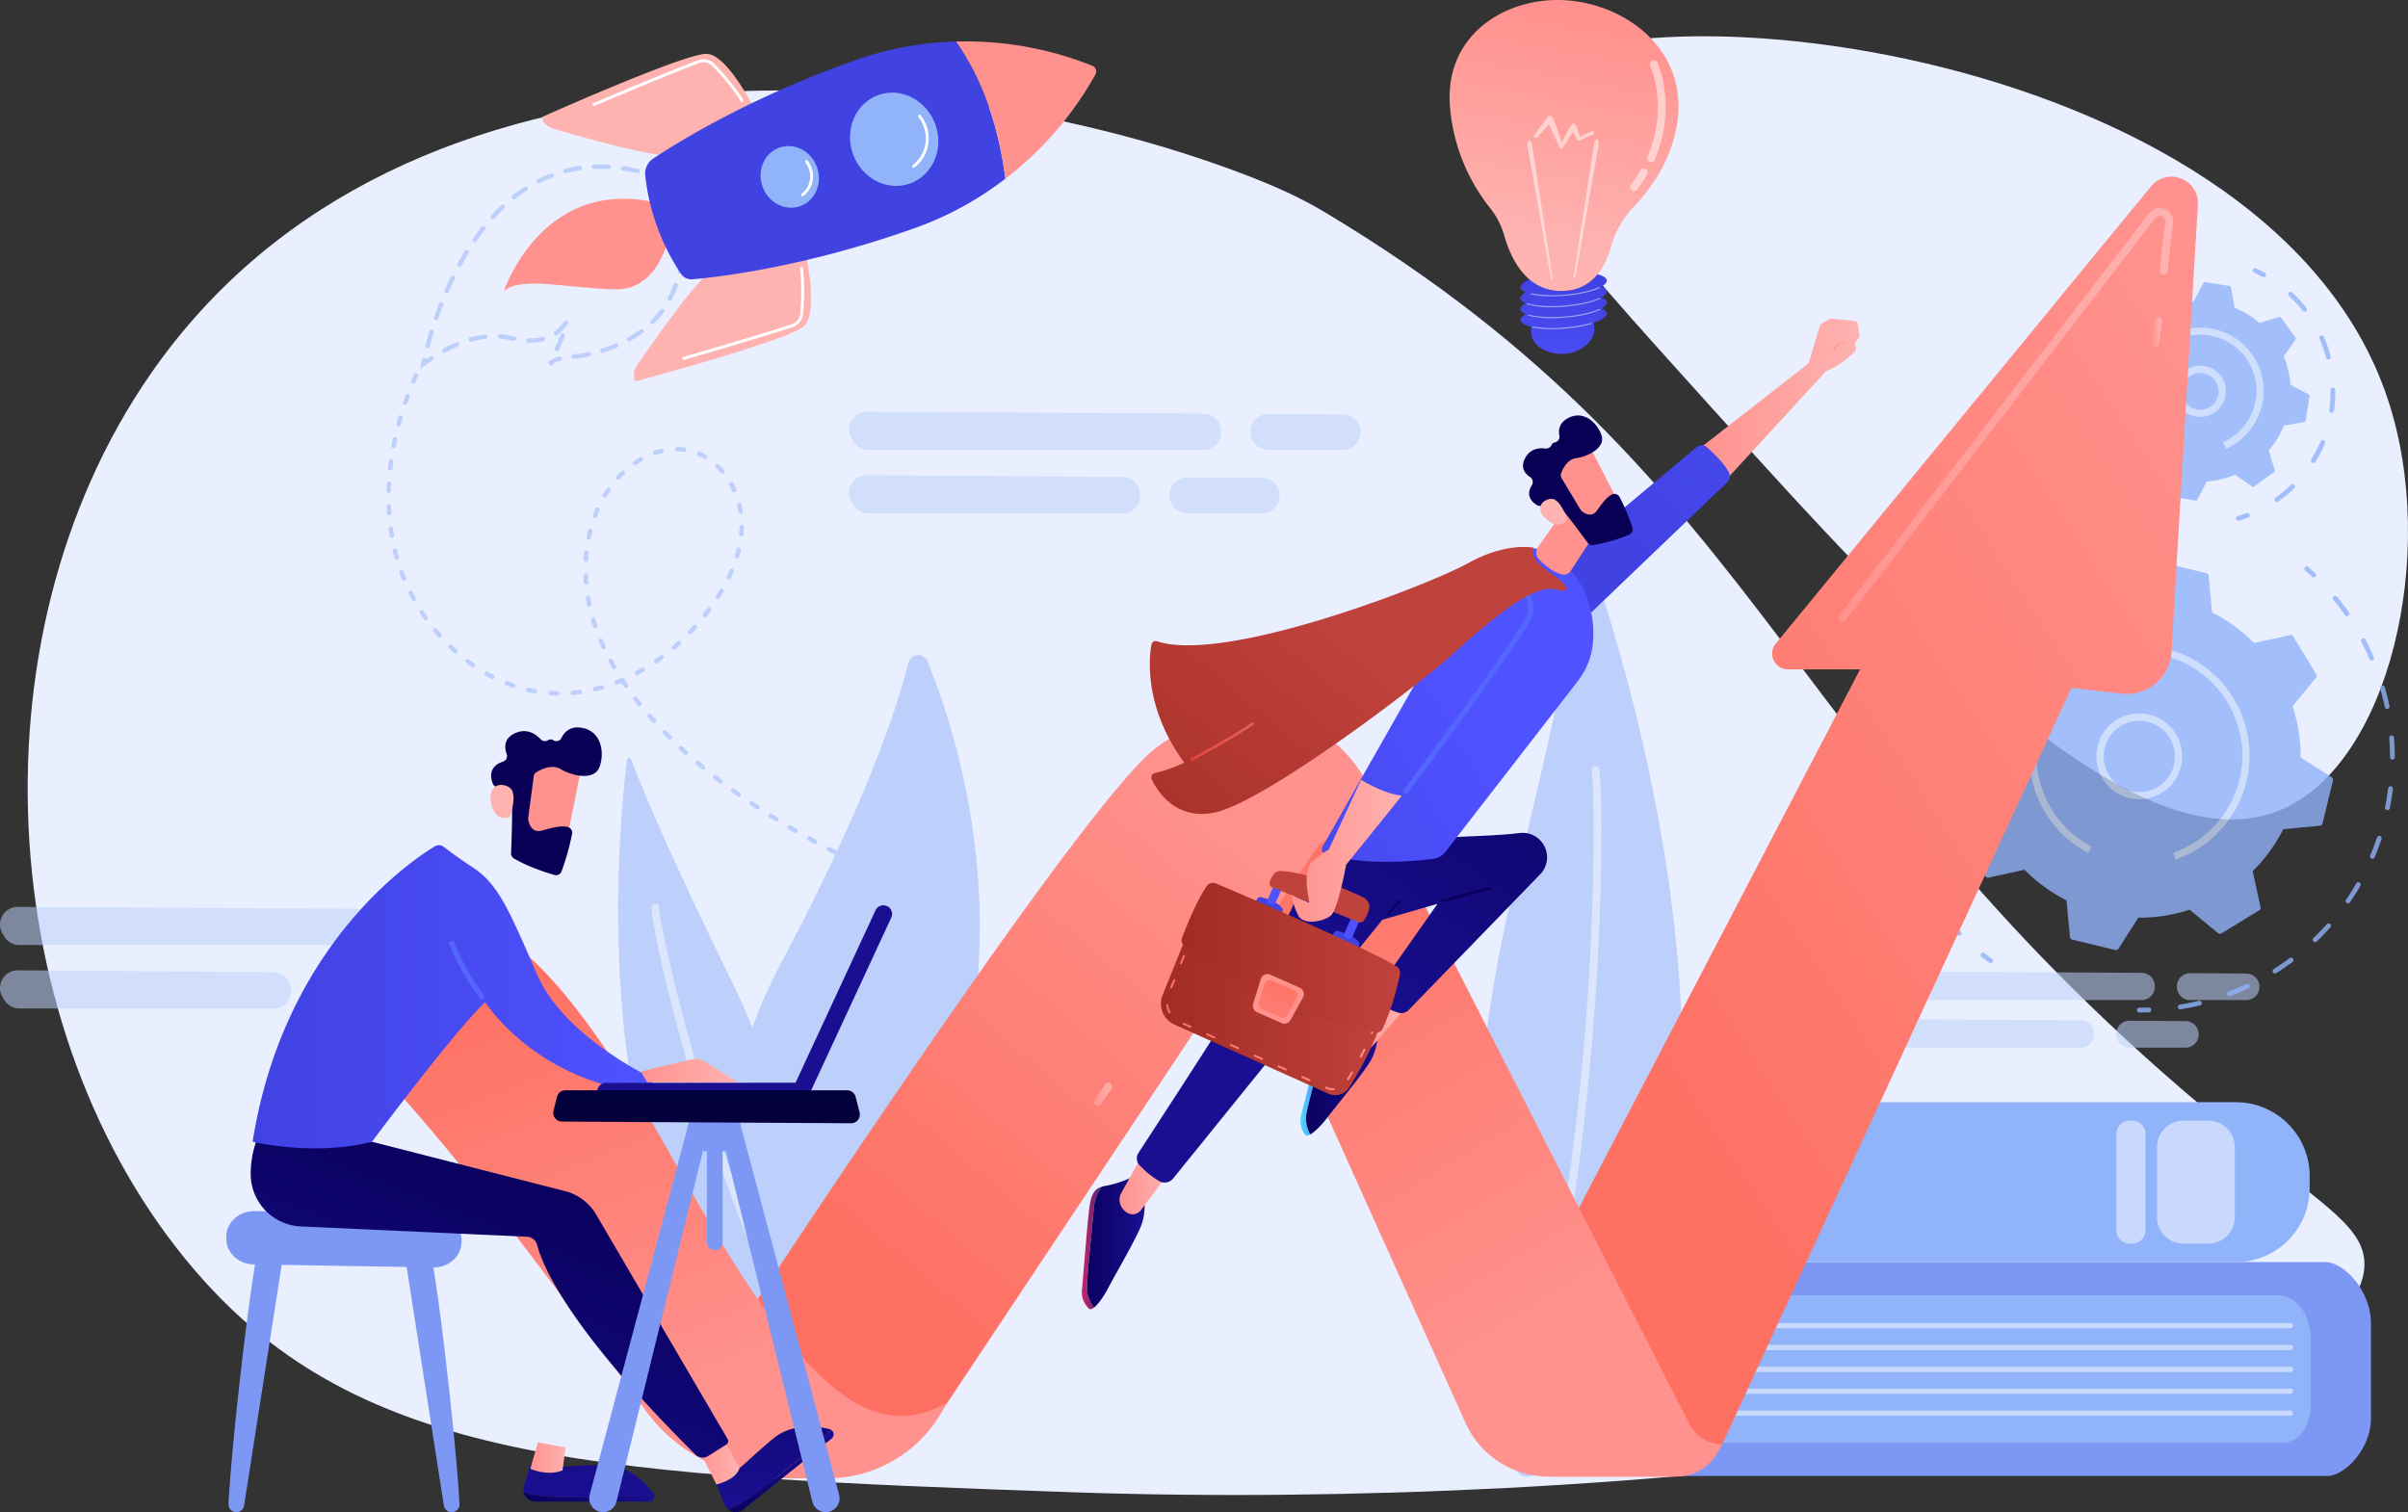 <svg xmlns="http://www.w3.org/2000/svg" xmlns:xlink="http://www.w3.org/1999/xlink" width="1012.653" height="636.031" viewBox="0 0 1012.653 636.031">
  <rect x="0" y="0" width="1012.653" height="636.031" fill="#333333" stroke="none"/>
  <defs>
    <linearGradient id="linear-gradient" x1="0.3" y1="0.828" x2="0.937" y2="0.04" gradientUnits="objectBoundingBox">
      <stop offset="0" stop-color="#fe7062"/>
      <stop offset="1" stop-color="#ff928e"/>
    </linearGradient>
    <linearGradient id="linear-gradient-2" x1="0.256" y1="-0.017" x2="0.622" y2="0.827" xlink:href="#linear-gradient"/>
    <linearGradient id="linear-gradient-3" x1="0.283" y1="0.808" x2="0.756" y2="0.15" xlink:href="#linear-gradient"/>
    <linearGradient id="linear-gradient-4" x1="0.283" y1="0.033" x2="0.65" y2="0.842" xlink:href="#linear-gradient"/>
    <linearGradient id="linear-gradient-5" y1="0.5" x2="1" y2="0.5" gradientUnits="objectBoundingBox">
      <stop offset="0" stop-color="#ff928e"/>
      <stop offset="1" stop-color="#feb3b1"/>
    </linearGradient>
    <linearGradient id="linear-gradient-6" x1="0" y1="0.5" x2="1" y2="0.5" xlink:href="#linear-gradient-5"/>
    <linearGradient id="linear-gradient-8" x1="0" y1="0.5" x2="1" y2="0.5" xlink:href="#linear-gradient-5"/>
    <linearGradient id="linear-gradient-9" x1="0.531" y1="0.127" x2="0.328" y2="1.542" gradientUnits="objectBoundingBox">
      <stop offset="0" stop-color="#4042e2"/>
      <stop offset="1" stop-color="#4f52ff"/>
    </linearGradient>
    <linearGradient id="linear-gradient-10" x1="0.54" y1="0.084" x2="0.427" y2="0.832" xlink:href="#linear-gradient-5"/>
    <linearGradient id="linear-gradient-11" y1="0.5" x2="1" y2="0.5" gradientUnits="objectBoundingBox">
      <stop offset="0" stop-color="#cb236d"/>
      <stop offset="1" stop-color="#4c246d"/>
    </linearGradient>
    <linearGradient id="linear-gradient-12" y1="0.5" x2="1" y2="0.5" gradientUnits="objectBoundingBox">
      <stop offset="0" stop-color="#09005d"/>
      <stop offset="1" stop-color="#1a0f91"/>
    </linearGradient>
    <linearGradient id="linear-gradient-13" y1="0.5" x2="1" y2="0.5" gradientUnits="objectBoundingBox">
      <stop offset="0" stop-color="#53d8ff"/>
      <stop offset="1" stop-color="#3840f7"/>
    </linearGradient>
    <linearGradient id="linear-gradient-14" x1="0" y1="0.5" x2="1" y2="0.5" xlink:href="#linear-gradient-12"/>
    <linearGradient id="linear-gradient-15" x1="0" y1="0.5" x2="1" y2="0.5" xlink:href="#linear-gradient-5"/>
    <linearGradient id="linear-gradient-17" x1="1.232" y1="-0.48" x2="0.4" y2="0.465" xlink:href="#linear-gradient-12"/>
    <linearGradient id="linear-gradient-18" x1="0.457" y1="0.621" x2="-0.593" y2="3.605" xlink:href="#linear-gradient-12"/>
    <linearGradient id="linear-gradient-19" x1="0.88" y1="-0.009" x2="-1.066" y2="2.598" xlink:href="#linear-gradient-12"/>
    <linearGradient id="linear-gradient-20" y1="0.5" x2="1" y2="0.5" gradientUnits="objectBoundingBox">
      <stop offset="0" stop-color="#a22b25"/>
      <stop offset="1" stop-color="#c0423c"/>
    </linearGradient>
    <linearGradient id="linear-gradient-21" x1="0" y1="0.5" x2="1" y2="0.5" xlink:href="#linear-gradient"/>
    <linearGradient id="linear-gradient-22" x1="19.786" y1="-32.038" x2="19.741" y2="-33.671" xlink:href="#linear-gradient-9"/>
    <linearGradient id="linear-gradient-23" x1="35.881" y1="-29.58" x2="36.292" y2="-25.481" xlink:href="#linear-gradient-9"/>
    <linearGradient id="linear-gradient-24" x1="20.035" y1="-34.07" x2="19.99" y2="-35.703" xlink:href="#linear-gradient-9"/>
    <linearGradient id="linear-gradient-25" x1="34.666" y1="-29.127" x2="35.059" y2="-25.325" xlink:href="#linear-gradient-9"/>
    <linearGradient id="linear-gradient-26" x1="5.892" y1="-12.756" x2="5.808" y2="-11.565" xlink:href="#linear-gradient-20"/>
    <linearGradient id="linear-gradient-29" x1="11.947" y1="-13.644" x2="11.71" y2="-11.713" xlink:href="#linear-gradient"/>
    <linearGradient id="linear-gradient-30" x1="0.77" y1="-0.095" x2="-0.515" y2="2.309" xlink:href="#linear-gradient"/>
    <linearGradient id="linear-gradient-31" x1="0" y1="0.5" x2="1" y2="0.5" xlink:href="#linear-gradient-5"/>
    <linearGradient id="linear-gradient-32" x1="0.413" y1="0.526" x2="1.894" y2="-1.021" xlink:href="#linear-gradient-9"/>
    <linearGradient id="linear-gradient-33" x1="-0.622" y1="1.316" x2="0.581" y2="0.491" xlink:href="#linear-gradient-9"/>
    <linearGradient id="linear-gradient-34" x1="0" y1="0.5" x2="1" y2="0.5" xlink:href="#linear-gradient-5"/>
    <linearGradient id="linear-gradient-35" x1="-0.337" y1="1.009" x2="0.523" y2="0.335" xlink:href="#linear-gradient-20"/>
    <linearGradient id="linear-gradient-36" y1="0.5" x2="1" y2="0.5" gradientUnits="objectBoundingBox">
      <stop offset="0" stop-color="#e1473d"/>
      <stop offset="1" stop-color="#e9605a"/>
    </linearGradient>
    <linearGradient id="linear-gradient-37" x1="0.976" y1="-12.437" x2="2.158" y2="-13.246" xlink:href="#linear-gradient-5"/>
    <linearGradient id="linear-gradient-38" x1="-14.267" y1="0.937" x2="-15.34" y2="2.219" xlink:href="#linear-gradient-5"/>
    <linearGradient id="linear-gradient-39" x1="-10.48" y1="1.031" x2="-9.573" y2="1.031" gradientUnits="objectBoundingBox">
      <stop offset="0" stop-color="#020039"/>
      <stop offset="1" stop-color="#090056"/>
    </linearGradient>
    <linearGradient id="linear-gradient-40" x1="-45.089" y1="4.295" x2="-42.632" y2="1.647" xlink:href="#linear-gradient-5"/>
    <linearGradient id="linear-gradient-41" x1="0" y1="0.5" x2="1" y2="0.5" xlink:href="#linear-gradient-5"/>
    <linearGradient id="linear-gradient-42" x1="0" y1="0.499" x2="1" y2="0.499" xlink:href="#linear-gradient-12"/>
    <linearGradient id="linear-gradient-43" x1="0.772" y1="-6.693" x2="0.499" y2="0.843" xlink:href="#linear-gradient-12"/>
    <linearGradient id="linear-gradient-44" x1="0" y1="0.5" x2="1" y2="0.5" xlink:href="#linear-gradient-5"/>
    <linearGradient id="linear-gradient-45" x1="0" y1="0.5" x2="1" y2="0.5" xlink:href="#linear-gradient-12"/>
    <linearGradient id="linear-gradient-46" x1="0.734" y1="-1.867" x2="0.424" y2="1.099" xlink:href="#linear-gradient-12"/>
    <linearGradient id="linear-gradient-48" x1="0" y1="0.5" x2="1" y2="0.5" xlink:href="#linear-gradient-5"/>
    <linearGradient id="linear-gradient-49" x1="0.708" y1="0.132" x2="0.066" y2="1.227" xlink:href="#linear-gradient-12"/>
    <linearGradient id="linear-gradient-51" x1="0" y1="0.5" x2="1" y2="0.5" xlink:href="#linear-gradient-9"/>
    <linearGradient id="linear-gradient-52" x1="0" y1="0.5" x2="1" y2="0.5" xlink:href="#linear-gradient-5"/>
    <linearGradient id="linear-gradient-53" x1="-5.96" y1="20.801" x2="-7.48" y2="22.139" xlink:href="#linear-gradient-5"/>
    <linearGradient id="linear-gradient-54" x1="-3.758" y1="13.567" x2="-2.735" y2="13.567" xlink:href="#linear-gradient-39"/>
    <linearGradient id="linear-gradient-55" x1="-20.855" y1="60.983" x2="-17.564" y2="58.627" xlink:href="#linear-gradient-5"/>
    <linearGradient id="linear-gradient-56" x1="1.134" y1="-20.871" x2="0.729" y2="-7.221" xlink:href="#linear-gradient-12"/>
    <linearGradient id="linear-gradient-57" x1="56.569" y1="-78.319" x2="53.944" y2="-77.02" xlink:href="#linear-gradient-12"/>
    <linearGradient id="linear-gradient-58" x1="0.511" y1="-0.055" x2="0.394" y2="7.991" xlink:href="#linear-gradient-39"/>
    <linearGradient id="linear-gradient-59" x1="-10.235" y1="-58.311" x2="-10.125" y2="-60.284" gradientUnits="objectBoundingBox">
      <stop offset="0" stop-color="#ff928e"/>
      <stop offset="1" stop-color="#fe7062"/>
    </linearGradient>
    <linearGradient id="linear-gradient-60" x1="-11.3" y1="-42.489" x2="-10.905" y2="-43.582" gradientUnits="objectBoundingBox">
      <stop offset="0" stop-color="#feb3b1"/>
      <stop offset="1" stop-color="#ff928e"/>
    </linearGradient>
    <linearGradient id="linear-gradient-61" x1="-7.215" y1="-52.447" x2="-7.724" y2="-54.257" xlink:href="#linear-gradient-60"/>
    <linearGradient id="linear-gradient-62" x1="-12.58" y1="-7.639" x2="-12.353" y2="-4.186" gradientUnits="objectBoundingBox">
      <stop offset="0" stop-color="#4f52ff"/>
      <stop offset="1" stop-color="#4042e2"/>
    </linearGradient>
    <linearGradient id="linear-gradient-63" x1="-14.949" y1="-42.6" x2="-16.005" y2="-41.04" xlink:href="#linear-gradient-60"/>
    <linearGradient id="linear-gradient-64" x1="-47.258" y1="-7.148" x2="-44.757" y2="-7.341" xlink:href="#linear-gradient-62"/>
    <linearGradient id="linear-gradient-65" x1="-70.288" y1="-10.601" x2="-66.502" y2="-10.892" xlink:href="#linear-gradient-62"/>
  </defs>
  <g id="Illustration" transform="translate(-179.793 -185.738)">
    <path id="Path_1" data-name="Path 1" d="M1459.256,241.218c-11.469,21.728,21.793,58.56,87.914,131.779,77.834,86.189,176.05,194.948,238.781,169.27,46.174-18.9,66.9-108.095,45.559-172.718C1780.668,215.591,1486.976,188.7,1459.256,241.218Z" transform="translate(-647.478 -15.684)" fill="#e9effe"/>
    <path id="Path_2" data-name="Path 2" d="M1186.032,758.065c-4.723,67.387-308.894,102.646-543.985,94.406-195.687-6.859-294.947-11.857-364.33-88.737-87.626-97.095-101.149-268.493-22.478-381.808C362.105,228,591.2,251.384,713.549,297.655c13.7,5.18,24.732,10.1,35.4,16.492C939.041,428.07,939.719,547.872,1136.234,705.366,1170.55,732.865,1187.161,741.947,1186.032,758.065Z" transform="translate(-11.962 -39.12)" fill="#e9effe"/>
    <g id="Group_1" data-name="Group 1" transform="translate(342.3 342.684)">
      <path id="Path_3" data-name="Path 3" d="M732.132,722.36a.943.943,0,0,1-.656-.033l-2.177-.937a.946.946,0,0,1,.751-1.736l2.172.935a.945.945,0,0,1-.09,1.771Zm-8.24-3.6a.941.941,0,0,1-.669-.039q-1.3-.581-2.6-1.167a.946.946,0,1,1,.78-1.723q1.294.585,2.589,1.164a.945.945,0,0,1-.1,1.765Zm-8.609-3.934a.944.944,0,0,1-.684-.045q-1.288-.6-2.575-1.212a.946.946,0,0,1,.811-1.71q1.281.609,2.565,1.208a.946.946,0,0,1-.117,1.759Zm-8.533-4.089a.94.94,0,0,1-.7-.053q-1.277-.626-2.55-1.261a.946.946,0,0,1,.844-1.693q1.268.632,2.539,1.256a.946.946,0,0,1-.133,1.751Zm-8.449-4.256a.941.941,0,0,1-.718-.062q-1.262-.653-2.521-1.314a.946.946,0,1,1,.88-1.674q1.253.658,2.511,1.308a.946.946,0,0,1-.151,1.742Zm-8.351-4.436a.942.942,0,0,1-.737-.072q-1.248-.68-2.489-1.37a.946.946,0,0,1,.919-1.654q1.235.686,2.477,1.364a.946.946,0,0,1-.17,1.732Zm-8.241-4.629a.943.943,0,0,1-.758-.084q-1.231-.712-2.453-1.431a.946.946,0,0,1,.959-1.63q1.217.716,2.441,1.424a.946.946,0,0,1-.189,1.721Zm-8.117-4.838a.942.942,0,0,1-.78-.1q-1.211-.745-2.413-1.5a.945.945,0,0,1,1-1.6q1.195.748,2.4,1.488a.946.946,0,0,1-.211,1.708Zm-7.976-5.064a.943.943,0,0,1-.8-.111q-1.189-.779-2.367-1.569a.946.946,0,1,1,1.053-1.571q1.17.784,2.351,1.558a.946.946,0,0,1-.234,1.693ZM657.8,682.2a.943.943,0,0,1-.828-.129q-1.162-.818-2.313-1.647a.945.945,0,1,1,1.1-1.534q1.142.822,2.3,1.634a.946.946,0,0,1-.26,1.675Zm-7.624-5.57a.945.945,0,0,1-.857-.149q-1.136-.863-2.258-1.736a.946.946,0,1,1,1.161-1.493q1.114.865,2.241,1.721a.946.946,0,0,1-.287,1.656Zm-7.418-5.865a.945.945,0,0,1-.886-.172q-1.1-.907-2.187-1.826a.946.946,0,1,1,1.221-1.444q1.076.91,2.168,1.81a.947.947,0,0,1-.317,1.632ZM635.6,664.6a.946.946,0,0,1-.918-.2q-1.061-.957-2.1-1.924a.945.945,0,1,1,1.286-1.386q1.032.958,2.084,1.905a.945.945,0,0,1-.348,1.6Zm-6.868-6.5a.946.946,0,0,1-.951-.231q-1.013-1.009-2.006-2.028a.946.946,0,1,1,1.354-1.32q.982,1.008,1.985,2.006a.946.946,0,0,1-.383,1.573Zm-6.522-6.847a.945.945,0,0,1-.987-.269q-.954-1.059-1.893-2.135a.946.946,0,0,1,1.426-1.243q.927,1.064,1.872,2.112a.946.946,0,0,1-.07,1.336A.961.961,0,0,1,622.209,651.252Zm-6.126-7.2a.946.946,0,0,1-1.023-.312q-.892-1.115-1.761-2.248a.946.946,0,1,1,1.5-1.151q.858,1.117,1.739,2.219a.945.945,0,0,1-.455,1.493Zm-5.652-7.58a.946.946,0,0,1-1.061-.365q-.609-.881-1.2-1.771-.825.343-1.659.667a.946.946,0,0,1-.684-1.763q1.3-.506,2.59-1.063a.946.946,0,0,1,1.3,1.07q.6.9,1.212,1.785a.945.945,0,0,1-.24,1.315A.924.924,0,0,1,610.43,636.469Zm-10.251.663-.025.008q-1.383.393-2.781.731a.945.945,0,0,1-.443-1.838q1.36-.327,2.706-.711a.945.945,0,0,1,.543,1.811Zm-9.245,1.945a.977.977,0,0,1-.157.036c-.954.129-1.917.238-2.861.324a.946.946,0,1,1-.171-1.884q1.392-.127,2.777-.315a.945.945,0,0,1,.412,1.839Zm24.092-8.018a.946.946,0,0,1-.731-1.735q1.234-.663,2.447-1.369a.945.945,0,0,1,.952,1.634q-1.24.723-2.5,1.4A.935.935,0,0,1,615.025,631.059ZM581.5,639.642a.948.948,0,0,1-.3.043l-.65-.014q-1.118-.031-2.229-.1a.946.946,0,1,1,.122-1.888q1.075.07,2.157.1l.633.014a.946.946,0,0,1,.267,1.848Zm41.582-13.52a.946.946,0,0,1-.822-1.68q1.152-.8,2.282-1.633a.945.945,0,1,1,1.125,1.52q-1.154.853-2.331,1.668A.947.947,0,0,1,623.084,626.122Zm-17.726,2.37a.946.946,0,0,1-1.1-.429q-.718-1.24-1.4-2.5a.946.946,0,1,1,1.662-.9q.671,1.234,1.378,2.452a.945.945,0,0,1-.345,1.292A.936.936,0,0,1,605.358,628.492Zm25.206-8.148a.946.946,0,0,1-.9-1.62q1.065-.915,2.1-1.861a.945.945,0,0,1,1.274,1.4q-1.059.966-2.146,1.9A.942.942,0,0,1,630.564,620.343ZM572.1,638.729a.942.942,0,0,1-.449.029c-.939-.168-1.887-.359-2.818-.57a.945.945,0,0,1,.418-1.844c.9.2,1.822.391,2.732.553a.945.945,0,0,1,.117,1.833Zm65.318-24.894a.946.946,0,0,1-.968-1.555q.971-1.016,1.91-2.06a.946.946,0,0,1,1.406,1.266q-.958,1.064-1.949,2.1A.943.943,0,0,1,637.422,613.835Zm-74.455,22.528a.94.94,0,0,1-.588-.007c-.9-.307-1.81-.641-2.7-.99a.945.945,0,1,1,.689-1.761q1.3.509,2.624.96a.946.946,0,0,1-.023,1.8Zm38.026-16.257a.946.946,0,0,1-1.141-.506q-.6-1.3-1.162-2.619a.946.946,0,0,1,1.74-.741q.55,1.292,1.139,2.567a.946.946,0,0,1-.462,1.255A.894.894,0,0,1,600.993,620.107Zm42.617-13.418a.946.946,0,0,1-1.029-1.486q.868-1.107,1.7-2.237a.946.946,0,0,1,1.522,1.123q-.851,1.152-1.736,2.28A.93.93,0,0,1,643.61,606.689Zm-89.338,25.985a.941.941,0,0,1-.713-.06q-1.281-.653-2.536-1.359a.946.946,0,0,1,.927-1.649q1.222.687,2.469,1.323a.946.946,0,0,1-.147,1.745Zm94.8-33.7a.945.945,0,0,1-1.082-1.409q.751-1.183,1.465-2.393a.946.946,0,1,1,1.629.961q-.729,1.237-1.5,2.447A.944.944,0,0,1,649.074,598.973ZM546.158,627.825a.944.944,0,0,1-.821-.124q-1.182-.815-2.336-1.678a.946.946,0,1,1,1.133-1.515q1.125.84,2.277,1.636a.946.946,0,0,1-.253,1.681Zm51.321-16.491a.945.945,0,0,1-1.178-.6q-.313-.921-.606-1.85-.139-.439-.272-.881a.946.946,0,0,1,.621-1.176l.01,0a.946.946,0,0,1,1.18.631q.13.43.266.86.286.911.593,1.811a.944.944,0,0,1-.591,1.2Zm56.19-20.621a.945.945,0,0,1-1.137-1.309q.6-1.264,1.149-2.55a.946.946,0,1,1,1.741.74q-.562,1.322-1.182,2.624A.947.947,0,0,1,653.668,590.713ZM538.724,621.981a.944.944,0,0,1-.913-.2q-1.073-.954-2.113-1.949A.946.946,0,1,1,537,618.469q1.015.971,2.063,1.9a.946.946,0,0,1,.078,1.335A.936.936,0,0,1,538.724,621.981Zm56.238-19.758a.862.862,0,0,1-.089.023.945.945,0,0,1-1.12-.73q-.3-1.406-.538-2.825a.946.946,0,0,1,1.864-.317q.236,1.382.524,2.751A.946.946,0,0,1,594.962,602.223ZM657.081,581.9a.933.933,0,0,1-.552,0,.945.945,0,0,1-.638-1.175c.266-.9.509-1.8.72-2.69a.946.946,0,0,1,1.84.438c-.219.921-.47,1.859-.747,2.791A.946.946,0,0,1,657.081,581.9ZM532.039,615.292a.947.947,0,0,1-.991-.274q-.954-1.072-1.873-2.177a.946.946,0,1,1,1.454-1.209q.9,1.08,1.831,2.129a.947.947,0,0,1-.423,1.531ZM658.9,572.64a.946.946,0,0,1-1.226-.989c.084-.924.138-1.855.161-2.767a.945.945,0,0,1,1.89.046c-.023.954-.081,1.927-.168,2.893A.946.946,0,0,1,658.9,572.64Zm-65.279,20.228a.973.973,0,0,1-.212.041.946.946,0,0,1-1.016-.87q-.111-1.433-.166-2.87a.946.946,0,0,1,1.89-.072q.053,1.4.161,2.8A.946.946,0,0,1,593.616,592.868Zm-67.457,15.019a.946.946,0,0,1-1.056-.357q-.828-1.172-1.617-2.371a.946.946,0,0,1,1.58-1.04q.772,1.173,1.581,2.319a.945.945,0,0,1-.226,1.318A.925.925,0,0,1,526.159,607.887Zm132.488-44.675a.917.917,0,0,1-.137.032.945.945,0,0,1-1.082-.785c-.143-.9-.327-1.813-.545-2.7a.946.946,0,1,1,1.838-.448c.23.941.423,1.9.575,2.856A.946.946,0,0,1,658.647,563.212ZM593.516,583.42a.947.947,0,0,1-1.228-.958q.084-1.436.226-2.867a.946.946,0,1,1,1.882.188q-.139,1.39-.219,2.789A.946.946,0,0,1,593.516,583.42Zm-72.377,16.455a.946.946,0,0,1-1.111-.446q-.694-1.257-1.344-2.535a.946.946,0,0,1,1.686-.857q.635,1.249,1.314,2.479a.946.946,0,0,1-.371,1.285A.9.9,0,0,1,521.139,599.874Zm73.592-25.823a.935.935,0,0,1-.474.024.945.945,0,0,1-.735-1.117c.195-.945.412-1.889.645-2.806a.946.946,0,1,1,1.833.467c-.227.89-.438,1.805-.627,2.721A.944.944,0,0,1,594.732,574.051Zm61.2-19.868a.945.945,0,0,1-1.143-.512c-.38-.838-.8-1.668-1.241-2.466a.945.945,0,0,1,1.653-.918c.469.843.909,1.719,1.31,2.6a.946.946,0,0,1-.471,1.252A1.044,1.044,0,0,1,655.927,554.183ZM517.046,591.355a.946.946,0,0,1-1.157-.541q-.548-1.327-1.049-2.67a.946.946,0,1,1,1.772-.661q.49,1.312,1.025,2.609a.946.946,0,0,1-.513,1.235A.793.793,0,0,1,517.046,591.355Zm80.312-26.377a.946.946,0,0,1-1.168-1.237c.339-.894.707-1.792,1.093-2.67a.946.946,0,1,1,1.732.761c-.374.849-.729,1.716-1.056,2.58A.944.944,0,0,1,597.358,564.978Zm53.531-18.762a.947.947,0,0,1-1-.286c-.6-.7-1.235-1.373-1.885-2a.946.946,0,1,1,1.312-1.361c.693.667,1.369,1.384,2.008,2.129a.946.946,0,0,1-.434,1.518Zm-49.422,10.26a.946.946,0,0,1-1.1-1.387c.493-.823,1.016-1.643,1.554-2.437a.946.946,0,1,1,1.565,1.062c-.518.764-1.021,1.554-1.5,2.347A.945.945,0,0,1,601.468,556.476Zm-87.514,25.951-.028.008a.946.946,0,0,1-1.167-.654q-.389-1.383-.728-2.777a.946.946,0,0,1,1.838-.446q.331,1.36.711,2.711A.946.946,0,0,1,513.954,582.427Zm129.722-42.256a.944.944,0,0,1-.755-.082,23.784,23.784,0,0,0-2.436-1.22.946.946,0,0,1,.747-1.738,25.7,25.7,0,0,1,2.63,1.318.945.945,0,0,1-.186,1.722Zm-36.58,8.723a.946.946,0,0,1-.978-1.544c.654-.706,1.341-1.4,2.04-2.061a.946.946,0,0,1,1.3,1.375c-.67.632-1.326,1.3-1.952,1.971A.944.944,0,0,1,607.1,548.894Zm27.682-11.732a.938.938,0,0,1-.4.036,23.644,23.644,0,0,0-2.719-.191.946.946,0,0,1,.024-1.891,25.428,25.428,0,0,1,2.937.207.946.946,0,0,1,.163,1.84Zm-20.533,5.575a.946.946,0,0,1-.814-1.686c.805-.545,1.635-1.063,2.465-1.54a.945.945,0,0,1,.941,1.64c-.79.453-1.579.946-2.346,1.465A.936.936,0,0,1,614.246,542.737Zm11.146-5.025-.065.018c-.87.207-1.76.466-2.639.761a.946.946,0,0,1-.606-1.792c.935-.314,1.881-.589,2.808-.81a.946.946,0,0,1,.5,1.822ZM511.913,573.2a.914.914,0,0,1-.129.031.945.945,0,0,1-1.089-.776q-.237-1.413-.431-2.831a.946.946,0,0,1,1.874-.256q.19,1.389.422,2.775A.945.945,0,0,1,511.913,573.2Zm-1.1-9.384a.945.945,0,0,1-1.228-.837q-.1-1.429-.155-2.858a.946.946,0,1,1,1.89-.075q.056,1.4.151,2.806A.944.944,0,0,1,510.813,563.815Zm-.2-9.448a.947.947,0,0,1-1.229-.925q.035-1.43.107-2.861a.946.946,0,0,1,1.889.1q-.072,1.405-.105,2.81A.946.946,0,0,1,510.61,554.367Zm.64-9.434a.947.947,0,0,1-1.223-1.007q.157-1.422.35-2.84a.946.946,0,1,1,1.874.254q-.189,1.395-.344,2.794A.949.949,0,0,1,511.25,544.933Zm1.418-9.349a.946.946,0,0,1-1.212-1.081q.27-1.4.573-2.8a.946.946,0,1,1,1.849.4q-.3,1.377-.564,2.759A.945.945,0,0,1,512.668,535.584Zm2.133-9.213a.945.945,0,0,1-1.2-1.149q.372-1.379.775-2.751A.946.946,0,1,1,516.2,523q-.4,1.353-.764,2.713A.946.946,0,0,1,514.8,526.372Zm2.786-9.038a.946.946,0,0,1-1.177-1.211q.466-1.35.961-2.69a.946.946,0,0,1,1.775.653q-.487,1.323-.947,2.655A.947.947,0,0,1,517.587,517.333Zm3.38-8.832a.946.946,0,0,1-1.155-1.269q.553-1.315,1.13-2.622a.946.946,0,0,1,1.73.765q-.57,1.29-1.115,2.589A.946.946,0,0,1,520.967,508.5Z" transform="translate(-509.38 -504.048)" fill="#bdd0fb"/>
    </g>
    <g id="Group_2" data-name="Group 2" transform="translate(483.751 461.246)">
      <path id="Path_4" data-name="Path 4" d="M822.488,1050.7a6.686,6.686,0,0,1-10.894-2.129c-10.227-24.121-32.976-94.933,9.377-174.847,35.765-67.483,48.745-107.475,53.38-126.037a4.193,4.193,0,0,1,7.944-.578C899.316,788.369,943.5,928.391,822.488,1050.7Z" transform="translate(-796.263 -744.507)" fill="#bdd0fb"/>
    </g>
    <g id="Group_5" data-name="Group 5" transform="translate(968.626 594.324)">
      <g id="Group_3" data-name="Group 3" transform="translate(0 0)" opacity="0.54">
        <path id="Path_5" data-name="Path 5" d="M1891.462,1015l-106.188-.592a5.574,5.574,0,0,0-4.81,8.443l.533.888a5.573,5.573,0,0,0,4.779,2.7H1891.43a5.574,5.574,0,0,0,5.574-5.574v-.3A5.577,5.577,0,0,0,1891.462,1015Z" transform="translate(-1779.66 -1014.41)" fill="#bdd0fb"/>
        <path id="Path_6" data-name="Path 6" d="M2036.5,1021.44v.172a5.574,5.574,0,0,0,5.574,5.574h23.573a5.573,5.573,0,0,0,5.385-4.135h0a5.574,5.574,0,0,0-5.344-7.012l-23.573-.173A5.575,5.575,0,0,0,2036.5,1021.44Z" transform="translate(-1909.862 -1015.148)" fill="#bdd0fb"/>
      </g>
      <g id="Group_4" data-name="Group 4" transform="translate(0.003 20.008)" opacity="0.54">
        <path id="Path_7" data-name="Path 7" d="M1865.924,1055.582l-80.645-.592a5.574,5.574,0,0,0-4.81,8.443l.533.888a5.574,5.574,0,0,0,4.779,2.705h80.112a5.574,5.574,0,0,0,5.574-5.574v-.3A5.581,5.581,0,0,0,1865.924,1055.582Z" transform="translate(-1779.666 -1054.99)" fill="#bdd0fb"/>
        <path id="Path_8" data-name="Path 8" d="M1984.69,1062.02v.172a5.574,5.574,0,0,0,5.574,5.574h23.573a5.575,5.575,0,0,0,5.385-4.135h0a5.574,5.574,0,0,0-5.344-7.012l-23.573-.172A5.571,5.571,0,0,0,1984.69,1062.02Z" transform="translate(-1883.6 -1055.728)" fill="#bdd0fb"/>
      </g>
    </g>
    <g id="Group_14" data-name="Group 14" transform="translate(973.049 296.677)" opacity="0.8">
      <g id="Group_10" data-name="Group 10" transform="translate(0 101.003)">
        <g id="Group_6" data-name="Group 6">
          <path id="Path_9" data-name="Path 9" d="M1873.2,1002.785a.994.994,0,0,1-.533-.195c-1.081-.8-2.161-1.629-3.211-2.468a1,1,0,1,1,1.253-1.568c1.031.823,2.091,1.638,3.151,2.422a1,1,0,0,1,.211,1.4A.982.982,0,0,1,1873.2,1002.785Z" transform="translate(-1829.413 -809.616)" fill="#91b3fa"/>
          <path id="Path_10" data-name="Path 10" d="M1819.279,799.481a1,1,0,0,1-.659-.3c-1.926-1.993-3.8-4.093-5.578-6.242a1,1,0,0,1,1.548-1.278c1.742,2.109,3.583,4.17,5.473,6.125a1,1,0,0,1-.784,1.7Zm-13.431-17.1a1,1,0,0,1-.786-.465c-1.49-2.354-2.9-4.791-4.2-7.242a1,1,0,0,1,1.774-.939c1.274,2.406,2.662,4.8,4.124,7.108a1,1,0,0,1-.909,1.538Zm-9.694-19.456a1,1,0,0,1-.878-.648c-.978-2.6-1.864-5.275-2.634-7.947a1,1,0,1,1,1.929-.556c.756,2.621,1.625,5.244,2.585,7.8a1,1,0,0,1-.586,1.293A1.022,1.022,0,0,1,1796.154,762.928Zm-5.508-21.028a1,1,0,0,1-.929-.849c-.422-2.744-.74-5.542-.946-8.318a1,1,0,0,1,2-.149c.2,2.724.514,5.47.928,8.162a1,1,0,0,1-1.055,1.154Zm-1.075-21.709a1,1,0,0,1-.94-1.055l.054-.945c.153-2.463.393-4.95.715-7.392a1,1,0,1,1,1.99.263c-.316,2.4-.552,4.837-.7,7.253l-.053.926a1,1,0,0,1-1.055.95Zm3.363-21.474a.989.989,0,0,1-.194-.031,1,1,0,0,1-.715-1.226c.707-2.687,1.529-5.38,2.444-8a1,1,0,1,1,1.9.661c-.9,2.576-1.7,5.219-2.4,7.856A1,1,0,0,1,1792.934,698.716Zm7.647-20.342a1,1,0,0,1-.836-1.45c1.239-2.487,2.592-4.956,4.022-7.338a1,1,0,0,1,1.721,1.033c-1.4,2.338-2.731,4.76-3.947,7.2A1.007,1.007,0,0,1,1800.582,678.373Zm11.636-18.348a1,1,0,0,1-.725-1.624c1.722-2.179,3.552-4.317,5.441-6.355a1,1,0,1,1,1.472,1.365c-1.852,2-3.649,4.1-5.337,6.234A1,1,0,0,1,1812.218,660.025Zm15.162-15.569a1,1,0,0,1-.582-1.772c2.13-1.779,4.361-3.5,6.628-5.111a1,1,0,1,1,1.163,1.636c-2.226,1.582-4.415,3.269-6.505,5.015A1,1,0,0,1,1827.38,644.456Zm18.011-12.167a1,1,0,0,1-.413-1.886c2.456-1.318,4.987-2.552,7.526-3.669a1,1,0,1,1,.808,1.838c-2.491,1.1-4.975,2.307-7.385,3.6A1,1,0,0,1,1845.391,632.289Zm20.107-8.259a1,1,0,0,1-.222-1.965c2.663-.784,5.394-1.473,8.118-2.047a1,1,0,1,1,.414,1.964c-2.672.563-5.352,1.239-7.964,2.008A.96.96,0,0,1,1865.5,624.03Z" transform="translate(-1788.63 -617.822)" fill="#91b3fa"/>
          <path id="Path_11" data-name="Path 11" d="M1987.013,617.834a1,1,0,0,1-.016-2c1.346-.107,2.706-.189,4.042-.244a1,1,0,0,1,.083,2.006c-1.312.054-2.646.135-3.966.24A1.065,1.065,0,0,1,1987.013,617.834Z" transform="translate(-1888.722 -615.587)" fill="#91b3fa"/>
        </g>
        <g id="Group_7" data-name="Group 7" transform="translate(105.417 26.266)">
          <path id="Path_12" data-name="Path 12" d="M2149.107,673.571a1,1,0,0,1-.628-.274c-.955-.907-1.942-1.81-2.933-2.682a1,1,0,1,1,1.325-1.506c1.01.889,2.017,1.809,2.99,2.734a1,1,0,0,1-.754,1.729Z" transform="translate(-2074.809 -668.858)" fill="#91b3fa"/>
          <path id="Path_13" data-name="Path 13" d="M2038.373,867.929a1,1,0,0,1-.1-1.993c2.651-.425,5.317-.958,7.925-1.588a1,1,0,0,1,.47,1.952c-2.659.64-5.376,1.185-8.079,1.617A.777.777,0,0,1,2038.373,867.929Zm20.669-5.512a1,1,0,0,1-.295-1.94c2.507-.951,5.011-2.013,7.442-3.157a1,1,0,0,1,.855,1.816c-2.478,1.166-5.029,2.249-7.585,3.218A.95.95,0,0,1,2059.042,862.416Zm19.131-9.565a1,1,0,0,1-.476-1.85q.722-.456,1.436-.925c1.771-1.16,3.531-2.389,5.229-3.653a1,1,0,0,1,1.2,1.61c-1.731,1.288-3.523,2.541-5.328,3.723q-.729.477-1.463.942A1.034,1.034,0,0,1,2078.173,852.851Zm16.848-13.182a1,1,0,0,1-.632-1.726c1.936-1.857,3.822-3.813,5.605-5.812a1,1,0,0,1,1.5,1.336c-1.818,2.038-3.741,4.032-5.714,5.925A1.012,1.012,0,0,1,2095.021,839.668Zm13.84-16.292a1,1,0,0,1-.764-1.57c1.52-2.209,2.971-4.507,4.317-6.828a1,1,0,1,1,1.736,1.006c-1.371,2.366-2.851,4.707-4.4,6.959A1,1,0,0,1,2108.861,823.376Zm10.271-18.753a1,1,0,0,1-.862-1.393c1.042-2.467,2-5.01,2.857-7.559a1,1,0,0,1,1.9.638c-.87,2.6-1.85,5.188-2.913,7.7A1,1,0,0,1,2119.132,804.623Zm6.306-20.436a1.121,1.121,0,0,1-.137-.018,1,1,0,0,1-.786-1.182c.53-2.631.965-5.316,1.292-7.98a1,1,0,0,1,1.992.245c-.333,2.713-.776,5.449-1.316,8.131A1,1,0,0,1,2125.438,784.187Zm2.1-21.286a1,1,0,0,1-.941-1c-.007-2.684-.118-5.4-.332-8.076a1,1,0,0,1,2-.16c.217,2.727.33,5.5.338,8.231a1,1,0,0,1-1,1.006Zm-2.219-21.273a1,1,0,0,1-.919-.8c-.547-2.626-1.2-5.265-1.954-7.843a1,1,0,0,1,1.927-.56c.765,2.628,1.434,5.317,1.991,7.994a1.005,1.005,0,0,1-1.045,1.207Zm-6.464-20.389a1,1,0,0,1-.859-.6c-1.066-2.46-2.244-4.913-3.5-7.288a1,1,0,0,1,1.775-.938c1.278,2.42,2.478,4.919,3.565,7.427a1,1,0,0,1-.982,1.4Zm-10.438-18.676a1,1,0,0,1-.761-.427c-1.538-2.2-3.179-4.373-4.876-6.448a1,1,0,0,1,1.553-1.271c1.729,2.113,3.4,4.324,4.968,6.57a1,1,0,0,1-.885,1.576Z" transform="translate(-2020.175 -681.629)" fill="#91b3fa"/>
          <path id="Path_14" data-name="Path 14" d="M2003.373,1047.281a1,1,0,0,1,.068-2.005c1.314.007,2.65-.012,3.974-.055a1,1,0,0,1,.066,2.006c-1.348.044-2.71.063-4.049.057A.425.425,0,0,1,2003.373,1047.281Z" transform="translate(-2002.432 -859.65)" fill="#91b3fa"/>
        </g>
        <g id="Group_9" data-name="Group 9" transform="translate(24.932 24.728)">
          <g id="Group_8" data-name="Group 8">
            <path id="Path_15" data-name="Path 15" d="M1910.524,828.64a1.272,1.272,0,0,0,1.37-.551l8.345-13.039a67.442,67.442,0,0,0,21.587-3.376l11.927,9.855a1.272,1.272,0,0,0,1.473.105l15.849-9.677a1.273,1.273,0,0,0,.58-1.358l-3.317-15.112a67.43,67.43,0,0,0,12.865-17.66l15.412-1.465a1.272,1.272,0,0,0,1.116-.967l4.365-18.05a1.271,1.271,0,0,0-.551-1.37l-13.04-8.345a67.436,67.436,0,0,0-3.375-21.587l9.855-11.927a1.271,1.271,0,0,0,.1-1.473l-9.677-15.849a1.272,1.272,0,0,0-1.358-.579l-15.112,3.317a67.422,67.422,0,0,0-17.659-12.865l-1.465-15.412a1.272,1.272,0,0,0-.967-1.116l-18.05-4.365a1.271,1.271,0,0,0-1.37.551l-8.345,13.039a67.43,67.43,0,0,0-21.587,3.375l-11.927-9.855a1.272,1.272,0,0,0-1.473-.106l-15.849,9.677a1.271,1.271,0,0,0-.579,1.358l3.317,15.112a67.415,67.415,0,0,0-12.865,17.66l-15.412,1.465a1.272,1.272,0,0,0-1.116.967l-4.365,18.049a1.272,1.272,0,0,0,.551,1.37l13.04,8.345a67.423,67.423,0,0,0,3.375,21.587l-9.855,11.927a1.271,1.271,0,0,0-.1,1.473l9.677,15.849a1.274,1.274,0,0,0,1.358.58l15.112-3.317a67.451,67.451,0,0,0,17.66,12.865l1.466,15.412a1.272,1.272,0,0,0,.968,1.116Z" transform="translate(-1839.196 -665.739)" fill="#91b3fa"/>
          </g>
          <path id="Path_16" data-name="Path 16" d="M1984.772,830.436a18.036,18.036,0,1,1,1.322.034C1985.655,830.474,1985.21,830.463,1984.772,830.436Zm2.081-32.907a14.98,14.98,0,1,0,9.763,25.436h0a14.975,14.975,0,0,0-9.763-25.435Z" transform="translate(-1904.45 -731.008)" fill="#fff" opacity="0.5"/>
          <path id="Path_17" data-name="Path 17" d="M1972.16,826.321l-.992-2.843a43.618,43.618,0,0,0,8.333-3.948h0a43.285,43.285,0,1,0-42.7,1.386l-1.4,2.667a46.3,46.3,0,1,1,45.667-1.483q-.4.248-.815.486h0l-.047.028-.009.005-.027.016a46.687,46.687,0,0,1-6.4,3.09l-.072.028-.1.038-.245.094C1972.958,826.037,1972.559,826.182,1972.16,826.321Z" transform="translate(-1875.409 -701.493)" fill="#fff" opacity="0.5"/>
        </g>
      </g>
      <g id="Group_11" data-name="Group 11" transform="translate(86.115 7.718)">
        <path id="Path_18" data-name="Path 18" d="M2007.919,517.9l4.082-7.654a37.782,37.782,0,0,0,11.907-2.844l7.1,4.974a.713.713,0,0,0,.827-.007l8.423-6.109a.712.712,0,0,0,.263-.784L2038,497.182a37.78,37.78,0,0,0,6.4-10.435l8.543-1.5a.713.713,0,0,0,.58-.59l1.637-10.275a.713.713,0,0,0-.368-.741l-7.654-4.082a37.774,37.774,0,0,0-2.844-11.907l4.975-7.1a.713.713,0,0,0-.007-.827l-6.109-8.422a.712.712,0,0,0-.785-.263l-8.293,2.524a37.78,37.78,0,0,0-10.435-6.4l-1.5-8.543a.713.713,0,0,0-.59-.58l-10.275-1.636a.712.712,0,0,0-.74.368l-4.082,7.654a37.777,37.777,0,0,0-11.907,2.844l-7.1-4.975a.712.712,0,0,0-.827.007l-8.423,6.109a.712.712,0,0,0-.263.784l2.524,8.293a37.776,37.776,0,0,0-6.4,10.435l-8.543,1.5a.713.713,0,0,0-.58.59l-1.636,10.275a.713.713,0,0,0,.368.741l7.654,4.082a37.787,37.787,0,0,0,2.844,11.907l-4.975,7.1a.712.712,0,0,0,.007.827l6.109,8.422a.712.712,0,0,0,.784.263l8.293-2.524a37.792,37.792,0,0,0,10.435,6.4l1.5,8.543a.713.713,0,0,0,.59.58l10.275,1.636A.713.713,0,0,0,2007.919,517.9Z" transform="translate(-1963.284 -426.392)" fill="#91b3fa"/>
      </g>
      <path id="Path_19" data-name="Path 19" d="M2044.725,519.252a10.776,10.776,0,1,1,1.646-.023A10.954,10.954,0,0,1,2044.725,519.252Zm1.178-18.439a7.724,7.724,0,1,0,4.471,1.78A7.728,7.728,0,0,0,2045.9,500.813Z" transform="translate(-1913.359 -454.868)" fill="#fff" opacity="0.5"/>
      <g id="Group_12" data-name="Group 12" transform="translate(75.589 0)">
        <path id="Path_20" data-name="Path 20" d="M2013.616,624.613a1,1,0,0,1-.274-.057c-1.28-.455-2.558-.962-3.8-1.506a1,1,0,1,1,.807-1.838c1.2.525,2.427,1.014,3.662,1.453a1,1,0,0,1-.4,1.948Z" transform="translate(-1975.905 -517.392)" fill="#91b3fa"/>
        <path id="Path_21" data-name="Path 21" d="M1965.457,518.118a1,1,0,0,1-.529-.191c-1-.731-1.988-1.5-2.937-2.3-.979-.818-1.944-1.68-2.867-2.562a1,1,0,1,1,1.387-1.451c.89.851,1.821,1.682,2.766,2.472.917.766,1.871,1.512,2.835,2.217a1,1,0,0,1-.656,1.812Zm-13.47-14.01a1,1,0,0,1-.772-.443,56.693,56.693,0,0,1-3.785-6.559,1,1,0,1,1,1.8-.884,54.759,54.759,0,0,0,3.65,6.325,1,1,0,0,1-.9,1.561Zm-7.83-17.791a1,1,0,0,1-.913-.765,57.54,57.54,0,0,1-1.3-7.457,1,1,0,0,1,2-.214,55.385,55.385,0,0,0,1.256,7.2,1.006,1.006,0,0,1-1.037,1.24Zm-1.262-19.4-.049,0a1,1,0,0,1-.888-1.107,56.983,56.983,0,0,1,1.326-7.453,1,1,0,1,1,1.948.483,54.763,54.763,0,0,0-1.279,7.189A1,1,0,0,1,1942.895,466.92Zm5.463-18.649a.992.992,0,0,1-.384-.1,1,1,0,0,1-.452-1.345,56.9,56.9,0,0,1,3.815-6.537A1,1,0,1,1,1953,441.41a54.836,54.836,0,0,0-3.68,6.305A1.008,1.008,0,0,1,1948.358,448.271Zm11.543-15.638a1,1,0,0,1-.63-1.728,56.8,56.8,0,0,1,5.817-4.846,1,1,0,1,1,1.179,1.625,54.775,54.775,0,0,0-5.611,4.674A1,1,0,0,1,1959.9,432.633Z" transform="translate(-1941.936 -418.408)" fill="#91b3fa"/>
        <path id="Path_22" data-name="Path 22" d="M2010.361,414.2a1,1,0,0,1-.337-1.923c1.248-.539,2.528-1.039,3.805-1.485a1,1,0,0,1,.661,1.895c-1.232.43-2.466.912-3.669,1.432A1,1,0,0,1,2010.361,414.2Z" transform="translate(-1976.145 -410.739)" fill="#91b3fa"/>
      </g>
      <g id="Group_13" data-name="Group 13" transform="translate(147.036 1.844)">
        <path id="Path_23" data-name="Path 23" d="M2105.72,418.278a1,1,0,0,1-.417-.121c-1.147-.625-2.333-1.217-3.526-1.76a1,1,0,0,1,.831-1.827c1.236.562,2.467,1.175,3.657,1.825a1,1,0,0,1-.544,1.883Z" transform="translate(-2094.113 -414.479)" fill="#91b3fa"/>
        <path id="Path_24" data-name="Path 24" d="M2120.6,523.115a1,1,0,0,1-.517-1.821,54.729,54.729,0,0,0,6.508-5.4,1,1,0,0,1,1.4,1.441,56.73,56.73,0,0,1-6.748,5.6A1,1,0,0,1,2120.6,523.115Zm15.374-16.4a1,1,0,0,1-.792-1.528,54.685,54.685,0,0,0,3.861-7.525,1,1,0,0,1,1.853.775,56.676,56.676,0,0,1-4,7.8A1.007,1.007,0,0,1,2135.975,506.712Zm7.657-21.132c-.028,0-.055,0-.082-.008a1,1,0,0,1-.85-1.137c.214-1.476.369-2.98.461-4.469.082-1.314.116-2.651.1-3.973a1,1,0,0,1,2.008-.02c.013,1.37-.022,2.755-.107,4.117-.1,1.544-.257,3.1-.478,4.632A1,1,0,0,1,2143.632,485.58Zm-1.312-22.441a1,1,0,0,1-.907-.744,54.961,54.961,0,0,0-2.8-7.982,1,1,0,1,1,1.837-.809,56.962,56.962,0,0,1,2.9,8.275,1,1,0,0,1-1.032,1.26Zm-10.048-20.108a1,1,0,0,1-.727-.38,55.051,55.051,0,0,0-5.738-6.218,1,1,0,0,1,1.365-1.471,57.115,57.115,0,0,1,5.948,6.446,1,1,0,0,1-.85,1.623Z" transform="translate(-2103.478 -424.728)" fill="#91b3fa"/>
        <path id="Path_25" data-name="Path 25" d="M2087.781,626.584a1,1,0,0,1-.225-1.964c1.253-.374,2.509-.8,3.733-1.261a1,1,0,1,1,.71,1.877c-1.268.48-2.57.919-3.868,1.307A.975.975,0,0,1,2087.781,626.584Z" transform="translate(-2086.84 -520.336)" fill="#91b3fa"/>
      </g>
      <path id="Path_26" data-name="Path 26" d="M2018.678,516.242a26.6,26.6,0,1,1,26.088-2.929h0a26.83,26.83,0,0,1-4.593,2.68l-.076.034-.242.108-1.214-2.755a23.784,23.784,0,0,0,4.357-2.505h0a23.632,23.632,0,0,0,6.173-31.589q-.434-.7-.925-1.373a23.6,23.6,0,1,0-28.387,35.559Z" transform="translate(-1897.07 -438.332)" fill="#fff" opacity="0.5"/>
    </g>
    <g id="Group_16" data-name="Group 16" transform="translate(439.758 504.549)">
      <path id="Path_27" data-name="Path 27" d="M710.733,833.167c-3.585,28.835-21.515,206.64,73.051,263.376a4.487,4.487,0,0,0,6.778-3.525c1.535-21.192,2.492-88.538-36.4-168.02-28.063-57.347-38.349-83.2-41.592-92.042A.949.949,0,0,0,710.733,833.167Z" transform="translate(-707.039 -832.333)" fill="#bdd0fb"/>
      <g id="Group_15" data-name="Group 15" transform="translate(13.966 61.358)">
        <path id="Path_28" data-name="Path 28" d="M804.922,1157.75a1.645,1.645,0,0,1-1.447-.859C756,1069.617,734.257,961.612,735.408,957.93a1.646,1.646,0,0,1,3.2.735c.056,4.909,20.812,110.342,67.76,196.652a1.647,1.647,0,0,1-1.444,2.432ZM738.55,958.908v0S738.55,958.909,738.55,958.908Z" transform="translate(-735.365 -956.776)" fill="#dce5fe"/>
      </g>
    </g>
    <g id="Group_18" data-name="Group 18" transform="translate(800.916 419.71)">
      <path id="Path_29" data-name="Path 29" d="M1484.5,661.422a1.337,1.337,0,0,1,2.587-.259c13.562,38.622,91.439,278.021-21.765,384.415a6.321,6.321,0,0,1-10.385-2.825c-8.452-28.714-29.92-121.134-.155-242.185C1476.258,713.232,1482.683,674.566,1484.5,661.422Z" transform="translate(-1439.521 -660.267)" fill="#bdd0fb"/>
      <g id="Group_17" data-name="Group 17" transform="translate(13.772 88.386)">
        <path id="Path_30" data-name="Path 30" d="M1469.615,1135.188a1.645,1.645,0,0,1-2.1-2.022c20.535-70.307,29.017-144.266,32.516-193.93,3.883-55.1,2.682-94.318,1.93-97.432a1.645,1.645,0,0,1,2.95-1.444c1.391,2.446,2.075,45.807-1.468,97.257-3.465,50.31-11.962,125.234-32.769,196.47A1.638,1.638,0,0,1,1469.615,1135.188Zm32.439-293.2,0,0S1502.054,841.986,1502.054,841.985Z" transform="translate(-1467.451 -839.527)" fill="#dce5fe"/>
      </g>
    </g>
    <g id="Group_22" data-name="Group 22" transform="translate(832.521 649.33)">
      <g id="Group_20" data-name="Group 20" transform="translate(0 67.237)">
        <g id="Group_19" data-name="Group 19">
          <path id="Path_31" data-name="Path 31" d="M1522.76,1352.715h309.576v-61.962H1522.76C1529.387,1290.757,1529.387,1352.715,1522.76,1352.715Z" transform="translate(-1513.323 -1276.742)" fill="#91b3fa"/>
          <path id="Path_32" data-name="Path 32" d="M1822.636,1322.8v-28.356c0-10-6.118-18.1-13.664-18.1H1514.366a10.746,10.746,0,0,1-10.746-10.746h0a3.265,3.265,0,0,1,3.265-3.265h321.982c7.384,0,19.107,11.61,19.107,25.93v39.6c0,13.5-11.381,24.448-18.343,24.448H1508.579a4.959,4.959,0,0,1-4.959-4.959,9.052,9.052,0,0,1,9.052-9.052h298.259C1817.395,1338.309,1822.636,1331.367,1822.636,1322.8Z" transform="translate(-1503.62 -1262.336)" fill="#7d97f4"/>
        </g>
        <path id="Path_33" data-name="Path 33" d="M1833.644,1316.514H1543.375a1.1,1.1,0,0,1,0-2.194h290.269a1.1,1.1,0,1,1,0,2.194Z" transform="translate(-1523.217 -1288.689)" fill="#fff" opacity="0.5"/>
        <path id="Path_34" data-name="Path 34" d="M1833.644,1335.165H1543.375a1.1,1.1,0,1,1,0-2.193h290.269a1.1,1.1,0,1,1,0,2.193Z" transform="translate(-1523.217 -1298.144)" fill="#fff" opacity="0.5"/>
        <path id="Path_35" data-name="Path 35" d="M1833.644,1353.814H1543.375a1.1,1.1,0,1,1,0-2.194h290.269a1.1,1.1,0,1,1,0,2.194Z" transform="translate(-1523.217 -1307.598)" fill="#fff" opacity="0.5"/>
        <path id="Path_36" data-name="Path 36" d="M1833.644,1372.465H1543.375a1.1,1.1,0,1,1,0-2.193h290.269a1.1,1.1,0,1,1,0,2.193Z" transform="translate(-1523.217 -1317.053)" fill="#fff" opacity="0.5"/>
        <path id="Path_37" data-name="Path 37" d="M1833.644,1391.125H1543.375a1.1,1.1,0,1,1,0-2.194h290.269a1.1,1.1,0,1,1,0,2.194Z" transform="translate(-1523.217 -1326.512)" fill="#fff" opacity="0.5"/>
      </g>
      <g id="Group_21" data-name="Group 21" transform="translate(40.018)">
        <path id="Path_38" data-name="Path 38" d="M1615.82,1193.208H1832.3a31.037,31.037,0,0,0,31.037-31.037v-5.166a31.037,31.037,0,0,0-31.037-31.037H1615.82a31.037,31.037,0,0,0-31.037,31.037v5.166A31.033,31.033,0,0,0,1615.82,1193.208Z" transform="translate(-1584.783 -1125.969)" fill="#91b3fa"/>
        <path id="Path_39" data-name="Path 39" d="M2030.7,1193.428h10.354a11.185,11.185,0,0,0,11.185-11.185v-29.414a11.185,11.185,0,0,0-11.185-11.185H2030.7a11.185,11.185,0,0,0-11.185,11.185v29.414A11.19,11.19,0,0,0,2030.7,1193.428Z" transform="translate(-1805.165 -1133.915)" fill="#fff" opacity="0.5"/>
        <path id="Path_40" data-name="Path 40" d="M1990.523,1193.428h.943a5.668,5.668,0,0,0,5.667-5.668v-40.449a5.668,5.668,0,0,0-5.667-5.668h-.943a5.668,5.668,0,0,0-5.668,5.668v40.449A5.67,5.67,0,0,0,1990.523,1193.428Z" transform="translate(-1787.595 -1133.915)" fill="#fff" opacity="0.5"/>
      </g>
    </g>
    <g id="Group_23" data-name="Group 23" transform="translate(819.015 587.865)">
      <path id="Path_41" data-name="Path 41" d="M1489.2,1218.188c33.5-8.384,126.04-46.89,89.466-213.17a4.7,4.7,0,0,0-9.084-.4c-6.7,21.631-19.164,58.909-36.278,76.551-53.023,54.659-57.916,105.218-56.976,127.4A10.358,10.358,0,0,0,1489.2,1218.188Z" transform="translate(-1476.227 -1001.31)" fill="#bdd0fb"/>
      <path id="Path_42" data-name="Path 42" d="M1490.161,1271.729a1.646,1.646,0,0,1-1.682-2.771c74.319-64.93,85.824-154.462,85.931-155.359a1.645,1.645,0,0,1,3.267.391c-.027.227-2.861,23.133-14.958,53.809-11.16,28.3-32.724,69.257-72.077,103.637A1.717,1.717,0,0,1,1490.161,1271.729Z" transform="translate(-1482.152 -1057.498)" fill="#dce5fe"/>
    </g>
    <g id="Group_24" data-name="Group 24" transform="translate(316.604 260.032)">
      <path id="Path_43" data-name="Path 43" d="M1465.98,827.306l148.055-283.641H1583.7a6.625,6.625,0,0,1-5.122-10.828l157.8-192.322c6.839-8.335,20.349-3.049,19.714,7.714L1745,536.3a18.792,18.792,0,0,1-20.9,17.564l-21.149-2.42-146.9,318.132a23.391,23.391,0,0,1-21.236,13.585H1483.9Z" transform="translate(-968.621 -336.417)" fill="url(#linear-gradient)"/>
      <path id="Path_44" data-name="Path 44" d="M1217.71,887.348l104.523,232.186a38.332,38.332,0,0,0,34.953,22.6h53.884a19.675,19.675,0,0,0,17.2-10.13l1.917-3.454h0a15.406,15.406,0,0,1-13.722-8.4L1277.2,847.274Z" transform="translate(-842.764 -595.39)" fill="url(#linear-gradient-2)"/>
      <path id="Path_45" data-name="Path 45" d="M1077.62,847.105h0a22.859,22.859,0,0,0-33.2,5.274L890.745,1083.271a66.387,66.387,0,0,1-55.265,29.6H813.856l-17.6-50.7s142.868-219.062,179.692-252.2c0,0,36.671-33.05,72.828-8.062a60.332,60.332,0,0,1,21.235,26.757Z" transform="translate(-629.114 -567.66)" fill="url(#linear-gradient-3)"/>
      <path id="Path_46" data-name="Path 46" d="M457.265,1024.638s25.725-32.155,75.574-37.157c0,0,23.676,8.066,70.844,92.585s78.477,123.062,115.216,102.01l-3.042,5.051a55.407,55.407,0,0,1-47.463,26.821h-20.32a69.512,69.512,0,0,1-56.437-28.917C554.927,1134,479.816,1032.561,457.265,1024.638Z" transform="translate(-457.265 -666.466)" fill="url(#linear-gradient-4)"/>
      <path id="Path_47" data-name="Path 47" d="M2016.557,468.517a1.589,1.589,0,0,1-.187-.011,1.645,1.645,0,0,1-1.449-1.82l1.041-9.183a1.645,1.645,0,1,1,3.269.371l-1.041,9.183A1.642,1.642,0,0,1,2016.557,468.517Z" transform="translate(-1246.895 -397.059)" fill="url(#linear-gradient-5)"/>
      <path id="Path_48" data-name="Path 48" d="M1749.4,537.371a1.645,1.645,0,0,1-1.3-2.649l130.3-169.308a5.644,5.644,0,0,1,10.081,4.078l-2.3,20.294a1.645,1.645,0,0,1-3.269-.371l2.3-20.294a2.354,2.354,0,0,0-4.2-1.7l-130.3,169.309A1.648,1.648,0,0,1,1749.4,537.371Z" transform="translate(-1111.464 -349.996)" fill="url(#linear-gradient-6)"/>
      <path id="Path_49" data-name="Path 49" d="M1149.88,965.617a1.645,1.645,0,0,1-1.363-2.565l67.389-99.889a12.057,12.057,0,0,1,20.893,1.585,1.645,1.645,0,0,1-2.975,1.408,8.766,8.766,0,0,0-15.19-1.152l-67.389,99.889A1.643,1.643,0,0,1,1149.88,965.617Z" transform="translate(-807.544 -600.75)" fill="url(#linear-gradient-6)"/>
      <path id="Path_50" data-name="Path 50" d="M1114.36,1119.091a1.645,1.645,0,0,1-1.362-2.565l4.321-6.405a1.645,1.645,0,1,1,2.728,1.84l-4.321,6.405A1.631,1.631,0,0,1,1114.36,1119.091Z" transform="translate(-789.538 -728.269)" fill="url(#linear-gradient-8)"/>
    </g>
    <g id="Group_27" data-name="Group 27" transform="translate(536.852 358.919)">
      <g id="Group_25" data-name="Group 25" transform="translate(0 0)" opacity="0.54">
        <path id="Path_51" data-name="Path 51" d="M1053.007,537.763l-141.564-.788a7.431,7.431,0,0,0-6.412,11.256l.711,1.184a7.431,7.431,0,0,0,6.371,3.606h140.853a7.431,7.431,0,0,0,7.431-7.431v-.4A7.431,7.431,0,0,0,1053.007,537.763Z" transform="translate(-903.96 -536.975)" fill="#bdd0fb"/>
        <path id="Path_52" data-name="Path 52" d="M1246.36,546.339v.23a7.431,7.431,0,0,0,7.431,7.431h31.426a7.431,7.431,0,0,0,7.179-5.513h0a7.431,7.431,0,0,0-7.124-9.349l-31.426-.23A7.43,7.43,0,0,0,1246.36,546.339Z" transform="translate(-1077.535 -537.955)" fill="#bdd0fb"/>
      </g>
      <g id="Group_26" data-name="Group 26" transform="translate(0.002 26.674)" opacity="0.54">
        <path id="Path_53" data-name="Path 53" d="M1018.958,591.862l-107.511-.788a7.431,7.431,0,0,0-6.412,11.256l.711,1.184a7.431,7.431,0,0,0,6.371,3.606h106.8a7.43,7.43,0,0,0,7.43-7.43v-.4A7.432,7.432,0,0,0,1018.958,591.862Z" transform="translate(-903.964 -591.074)" fill="#bdd0fb"/>
        <path id="Path_54" data-name="Path 54" d="M1177.29,600.438v.23a7.43,7.43,0,0,0,7.431,7.43h31.426a7.431,7.431,0,0,0,7.179-5.512h0a7.431,7.431,0,0,0-7.124-9.348l-31.426-.23A7.432,7.432,0,0,0,1177.29,600.438Z" transform="translate(-1042.523 -592.054)" fill="#bdd0fb"/>
      </g>
    </g>
    <g id="Group_30" data-name="Group 30" transform="translate(179.793 567.179)">
      <g id="Group_28" data-name="Group 28" transform="translate(0 0)" opacity="0.54">
        <path id="Path_55" data-name="Path 55" d="M328.84,960.143l-141.564-.789a7.431,7.431,0,0,0-6.412,11.256l.711,1.184a7.431,7.431,0,0,0,6.371,3.606H328.8a7.431,7.431,0,0,0,7.431-7.431v-.4A7.431,7.431,0,0,0,328.84,960.143Z" transform="translate(-179.793 -959.355)" fill="#bdd0fb"/>
        <path id="Path_56" data-name="Path 56" d="M522.19,968.719v.23a7.431,7.431,0,0,0,7.431,7.431h31.426a7.431,7.431,0,0,0,7.179-5.512h0a7.431,7.431,0,0,0-7.125-9.349l-31.426-.23A7.431,7.431,0,0,0,522.19,968.719Z" transform="translate(-353.367 -960.335)" fill="#bdd0fb"/>
      </g>
      <g id="Group_29" data-name="Group 29" transform="translate(0 26.673)" opacity="0.54">
        <path id="Path_57" data-name="Path 57" d="M294.788,1014.239l-107.511-.788a7.431,7.431,0,0,0-6.412,11.255l.711,1.184a7.431,7.431,0,0,0,6.371,3.606h106.8a7.431,7.431,0,0,0,7.431-7.431v-.4A7.432,7.432,0,0,0,294.788,1014.239Z" transform="translate(-179.793 -1013.451)" fill="#bdd0fb"/>
        <path id="Path_58" data-name="Path 58" d="M453.125,1022.821v.23a7.431,7.431,0,0,0,7.431,7.431h31.426a7.431,7.431,0,0,0,7.179-5.512h0a7.431,7.431,0,0,0-7.125-9.348l-31.426-.23A7.429,7.429,0,0,0,453.125,1022.821Z" transform="translate(-318.355 -1014.434)" fill="#bdd0fb"/>
      </g>
    </g>
    <g id="Group_39" data-name="Group 39" transform="translate(634.773 185.738)">
      <g id="Group_32" data-name="Group 32" transform="translate(154.625)">
        <path id="Path_59" data-name="Path 59" d="M1512.911,425.959c-.064-.8-.876-1.484-2.252-2.035,1.495-.824,2.322-1.707,2.252-2.574-.211-2.622-8.513-4.091-18.544-3.282s-17.99,3.59-17.778,6.211c.064.8.876,1.484,2.252,2.035-1.494.824-2.321,1.707-2.252,2.574.064.8.876,1.484,2.252,2.035-1.494.824-2.321,1.708-2.252,2.574.064.8.876,1.484,2.252,2.035-1.494.824-2.321,1.707-2.252,2.574.093,1.16,1.772,2.093,4.48,2.7a23.338,23.338,0,0,0,.069,2.833c.393,4.831,5.826,8.618,13.013,8.618s13.407-5.164,13.478-10.011a24.558,24.558,0,0,0-.14-3.162c3.438-1.148,5.533-2.551,5.423-3.911-.064-.795-.876-1.484-2.252-2.035,1.495-.824,2.322-1.707,2.252-2.574-.064-.8-.876-1.484-2.252-2.035C1512.152,427.708,1512.98,426.825,1512.911,425.959Z" transform="translate(-1446.791 -303.402)" fill="url(#linear-gradient-9)"/>
        <g id="Group_31" data-name="Group 31" transform="translate(32.468 120.763)">
          <path id="Path_60" data-name="Path 60" d="M1494.848,463.831a43.378,43.378,0,0,1-7.957-.65.241.241,0,0,1,.091-.473,51.856,51.856,0,0,0,13.253.418,56.975,56.975,0,0,0,11.115-1.917.241.241,0,0,1,.135.462,57.427,57.427,0,0,1-11.211,1.935C1498.408,463.757,1496.589,463.831,1494.848,463.831Z" transform="translate(-1484.385 -446.143)" fill="#fff" opacity="0.5"/>
          <path id="Path_61" data-name="Path 61" d="M1493.117,453.18a37.877,37.877,0,0,1-9.769-1.059.241.241,0,1,1,.132-.464c3.476.99,9.074,1.3,14.974.821,5.836-.471,11.279-1.655,14.559-3.168a.241.241,0,1,1,.2.437c-3.33,1.535-8.833,2.736-14.723,3.21C1496.652,453.107,1494.842,453.18,1493.117,453.18Z" transform="translate(-1482.6 -440.105)" fill="#fff" opacity="0.5"/>
          <path id="Path_62" data-name="Path 62" d="M1492.473,443.835a35.179,35.179,0,0,1-10.3-1.239.241.241,0,1,1,.151-.458c3.425,1.13,9.232,1.5,15.533.993,5.835-.47,11.278-1.655,14.559-3.168a.241.241,0,1,1,.2.437c-3.33,1.535-8.834,2.736-14.722,3.211C1496.033,443.762,1494.208,443.835,1492.473,443.835Z" transform="translate(-1482.01 -435.367)" fill="#fff" opacity="0.5"/>
          <path id="Path_63" data-name="Path 63" d="M1494.188,434.521a41.543,41.543,0,0,1-8.674-.788.241.241,0,0,1,.1-.47,50.234,50.234,0,0,0,13.924.557c5.784-.466,11.2-1.638,14.485-3.134a.241.241,0,1,1,.2.438c-3.335,1.518-8.81,2.7-14.646,3.175C1497.738,434.447,1495.924,434.521,1494.188,434.521Z" transform="translate(-1483.691 -430.663)" fill="#fff" opacity="0.5"/>
        </g>
        <path id="Path_64" data-name="Path 64" d="M1439.225,285.028a33.923,33.923,0,0,0-6.074-11.859,78.505,78.505,0,0,1-16.911-43.717c-1.744-30.382,25.2-45.593,49.79-43.528s48.851,20.373,46.194,48.638c-1.634,17.391-11.368,30.583-18.616,38.159a40.251,40.251,0,0,0-9.662,17.119c-2.176,7.853-7.352,17.639-19.655,18.236C1448.372,308.846,1441.76,294.007,1439.225,285.028Z" transform="translate(-1416.16 -185.738)" fill="url(#linear-gradient-10)"/>
        <path id="Path_65" data-name="Path 65" d="M1522,362.218l8.6-55.957c.177-1.156.747-1.932,1.271-1.734s.8,1.3.627,2.453c0,.031-.011.069-.016.1l-9.8,55.437c-.074.417-.286.68-.473.588S1521.942,362.622,1522,362.218Z" transform="translate(-1469.806 -245.941)" fill="#fff" opacity="0.5"/>
        <path id="Path_66" data-name="Path 66" d="M1493.058,363.119l-8.6-55.957c-.178-1.156-.747-1.932-1.271-1.734s-.8,1.3-.627,2.453c0,.031.011.069.016.1l9.8,55.437c.074.417.285.681.473.588S1493.123,363.523,1493.058,363.119Z" transform="translate(-1449.792 -246.398)" fill="#fff" opacity="0.5"/>
        <path id="Path_67" data-name="Path 67" d="M1513.395,291.373a.9.9,0,0,0-1.13-.293l-4.791,2.238-1.663-4.738a1.018,1.018,0,0,0-.582-.586,1.184,1.184,0,0,0-1.473.454l-.008.015-3.94,7.183-3.655-10.226-.006-.017a1.167,1.167,0,0,0-.554-.624,1.434,1.434,0,0,0-1.809.356l-5.508,7.582a.663.663,0,0,0,.194.957.923.923,0,0,0,1.171-.127l4.849-5.41,4.366,9.728,0,.007a.773.773,0,0,0,.385.377.912.912,0,0,0,1.143-.3l4.214-6.761,1.586,3.42.013.03a.693.693,0,0,0,.04.072.9.9,0,0,0,1.129.293l5.686-2.657A.678.678,0,0,0,1513.395,291.373Z" transform="translate(-1452.655 -235.857)" fill="#fff" opacity="0.5"/>
        <path id="Path_68" data-name="Path 68" d="M1571.919,338.915a1.645,1.645,0,0,1-1.32-2.626,62.936,62.936,0,0,0,3.957-6.009,1.645,1.645,0,1,1,2.849,1.646,66.389,66.389,0,0,1-4.163,6.324A1.641,1.641,0,0,1,1571.919,338.915Z" transform="translate(-1494.286 -258.594)" fill="#fff" opacity="0.5"/>
        <path id="Path_69" data-name="Path 69" d="M1586.279,279.933a1.646,1.646,0,0,1-1.508-2.3c8.994-20.713,1.254-38.061,1.175-38.234a1.646,1.646,0,0,1,2.992-1.371c.348.76,8.425,18.87-1.148,40.916A1.65,1.65,0,0,1,1586.279,279.933Z" transform="translate(-1501.566 -211.758)" fill="#fff" opacity="0.5"/>
      </g>
      <g id="Group_38" data-name="Group 38" transform="translate(0 134.027)">
        <g id="Group_33" data-name="Group 33" transform="translate(0 361.358)">
          <path id="Path_70" data-name="Path 70" d="M1107.5,1207.681a18.079,18.079,0,0,1,3.258-9.491c-3.239,1.057-4.457,3.464-5.212,9.9-.9,7.655-2.5,28.383-2.927,32.97a9.482,9.482,0,0,0,2.927,8.327c.48.491,1.235.264,2.125-.434a14.923,14.923,0,0,1-2.909-6.651C1104.187,1239.218,1106.746,1217.809,1107.5,1207.681Z" transform="translate(-1102.559 -1194.373)" fill="url(#linear-gradient-11)"/>
          <path id="Path_71" data-name="Path 71" d="M1130.848,1197.742l-5.626-7.293a44.462,44.462,0,0,1-10.231,3.334,13.3,13.3,0,0,0-2.06.479,18.086,18.086,0,0,0-3.258,9.491c-.753,10.13-3.312,31.54-2.738,34.621a14.921,14.921,0,0,0,2.909,6.651c1.815-1.422,4.2-4.833,6-8.318,2.693-5.194,11.819-20.741,13.958-26.545S1130.848,1197.742,1130.848,1197.742Z" transform="translate(-1104.735 -1190.449)" fill="url(#linear-gradient-12)"/>
        </g>
        <g id="Group_37" data-name="Group 37" transform="translate(15.833)">
          <g id="Group_34" data-name="Group 34" transform="translate(76.073 291.839)">
            <path id="Path_72" data-name="Path 72" d="M1299.723,1061.78a18.085,18.085,0,0,1,4.783-8.821c-3.369.507-4.969,2.679-6.778,8.9-2.151,7.4-7.166,27.577-8.342,32.031a9.483,9.483,0,0,0,1.509,8.7c.392.564,1.175.465,2.168-.076a14.918,14.918,0,0,1-1.769-7.041C1291.237,1092.335,1297.307,1071.646,1299.723,1061.78Z" transform="translate(-1288.959 -1051.231)" fill="url(#linear-gradient-13)"/>
            <path id="Path_73" data-name="Path 73" d="M1324,1057.578l-4.342-8.123a44.468,44.468,0,0,1-10.642,1.595,13.27,13.27,0,0,0-2.111.131,18.088,18.088,0,0,0-4.783,8.821c-2.419,9.865-8.485,30.557-8.429,33.691a14.919,14.919,0,0,0,1.769,7.041c2.025-1.1,4.939-4.072,7.3-7.21,3.516-4.677,15.087-18.5,18.158-23.869S1324,1057.578,1324,1057.578Z" transform="translate(-1291.358 -1049.455)" fill="url(#linear-gradient-14)"/>
          </g>
          <path id="Path_74" data-name="Path 74" d="M1144.951,1169.25c-.986,1.292-8.174,14.369-9.73,17.205a4.228,4.228,0,0,0-.5,1.53,6.419,6.419,0,0,0,3.068,6.34,4.316,4.316,0,0,0,5.816-.987l13.064-17.2Z" transform="translate(-1134.671 -818.345)" fill="url(#linear-gradient-15)"/>
          <path id="Path_75" data-name="Path 75" d="M1347.275,1030.44c-1.187,1.111-10.439,12.819-12.443,15.358a4.237,4.237,0,0,0-.746,1.427,6.418,6.418,0,0,0,1.977,6.76,4.315,4.315,0,0,0,5.9-.011l14.051-16.21Z" transform="translate(-1235.621 -747.977)" fill="url(#linear-gradient-6)"/>
          <path id="Path_76" data-name="Path 76" d="M1271.4,900.718c0-3.63,20.827-2.34,39.084-4.45a10.272,10.272,0,0,1,8.554,17.353l-55.29,57.056a4.362,4.362,0,0,1-4.475,1.128,26.7,26.7,0,0,1-8.113-4.211,3.942,3.942,0,0,1-.73-5.353l25.416-36.187-23.187,6.688-87.991,108.839a4.562,4.562,0,0,1-5.976,1,37.1,37.1,0,0,1-8.318-6.781,4.248,4.248,0,0,1-.256-5.052c9.708-14.831,62.459-95.637,64.96-104.03,2.756-9.245,12.879-26.177,22.343-26.78S1271.4,900.718,1271.4,900.718Z" transform="translate(-1142.142 -679.922)" fill="url(#linear-gradient-17)"/>
          <path id="Path_77" data-name="Path 77" d="M1408.055,948.883a.589.589,0,0,1-.151-1.158l20.859-5.531a.589.589,0,1,1,.3,1.139l-20.86,5.531A.557.557,0,0,1,1408.055,948.883Z" transform="translate(-1272.961 -703.231)" fill="url(#linear-gradient-18)"/>
          <path id="Path_78" data-name="Path 78" d="M1362.414,960.217a.589.589,0,0,1-.433-.988l5.21-5.648a.589.589,0,1,1,.865.8l-5.21,5.648A.58.58,0,0,1,1362.414,960.217Z" transform="translate(-1249.824 -708.918)" fill="url(#linear-gradient-19)"/>
          <g id="Group_35" data-name="Group 35" transform="translate(17.395 232.299)">
            <path id="Path_79" data-name="Path 79" d="M1181.76,978.829l-11.108,27.492a9.643,9.643,0,0,0,5.018,12.4l64.741,29.071a6.958,6.958,0,0,0,8.738-2.611c4.04-6.4,10.747-18.073,14.371-30.213Z" transform="translate(-1169.952 -954.112)" fill="url(#linear-gradient-20)"/>
            <path id="Path_80" data-name="Path 80" d="M1244.59,1046.817a7.027,7.027,0,0,1-2.895-.622l-.13-.059a.411.411,0,1,1,.337-.75l.13.058a6.219,6.219,0,0,0,2.875.541.411.411,0,0,1,.042.822C1244.827,1046.812,1244.708,1046.817,1244.59,1046.817Zm-9.861-3.792a.418.418,0,0,1-.169-.036l-3-1.348a.412.412,0,1,1,.338-.751l3,1.348a.412.412,0,0,1-.169.787Zm16.168-.434a.411.411,0,0,1-.349-.628c.532-.861,1.1-1.8,1.7-2.81a.412.412,0,1,1,.709.418c-.6,1.015-1.171,1.96-1.707,2.826A.4.4,0,0,1,1250.9,1042.591Zm-26.172-4.058a.419.419,0,0,1-.168-.036l-3-1.348a.412.412,0,1,1,.338-.751l3,1.348a.412.412,0,0,1-.169.787Zm-10.009-4.492a.42.42,0,0,1-.169-.036l-3-1.348a.412.412,0,1,1,.338-.751l3,1.348a.412.412,0,0,1,.206.544A.418.418,0,0,1,1214.715,1034.041Zm41.61-.986a.411.411,0,0,1-.365-.6q.74-1.423,1.479-2.929a.411.411,0,0,1,.739.361q-.74,1.513-1.488,2.948A.41.41,0,0,1,1256.325,1033.055Zm-51.614-3.511a.421.421,0,0,1-.169-.036l-3-1.348a.412.412,0,1,1,.338-.751l3,1.348a.412.412,0,0,1-.169.787Zm-10-4.492a.42.42,0,0,1-.169-.036l-3-1.348a.412.412,0,1,1,.338-.751l3,1.348a.412.412,0,0,1-.169.787Zm66.253-1.938a.412.412,0,0,1-.381-.567q.617-1.509,1.191-3.052a.411.411,0,1,1,.771.286q-.576,1.555-1.2,3.079A.408.408,0,0,1,1260.96,1023.115Zm-76.262-2.554a.418.418,0,0,1-.169-.036l-3-1.348a.412.412,0,0,1,.337-.751l3,1.348a.412.412,0,0,1-.169.787Zm-8.816-6.079a.411.411,0,0,1-.363-.218,9.562,9.562,0,0,1-1.042-3.257.411.411,0,1,1,.815-.107,8.758,8.758,0,0,0,.952,2.978.411.411,0,0,1-.362.6Zm85.832-.439a.4.4,0,0,1-.166-.035l-3.009-1.33a.411.411,0,1,1,.332-.752l3.009,1.33a.411.411,0,0,1-.166.787Zm-10.034-4.432a.406.406,0,0,1-.166-.036l-3.009-1.33a.411.411,0,0,1,.332-.752l3.009,1.33a.411.411,0,0,1-.165.788Zm-10.034-4.433a.408.408,0,0,1-.167-.036l-3.009-1.33a.411.411,0,0,1,.333-.752l3.009,1.33a.411.411,0,0,1-.166.787Zm-65.055-1.183a.412.412,0,0,1-.382-.566l1.233-3.051a.411.411,0,0,1,.763.308l-1.233,3.051A.41.41,0,0,1,1176.592,1003.994Zm55.026-3.249a.4.4,0,0,1-.166-.036l-3.01-1.33a.411.411,0,0,1,.332-.752l3.01,1.33a.41.41,0,0,1,.21.542A.416.416,0,0,1,1231.618,1000.745Zm-10.034-4.437a.4.4,0,0,1-.166-.036l-3.01-1.33a.411.411,0,1,1,.332-.752l3.01,1.33a.411.411,0,0,1,.21.542A.4.4,0,0,1,1221.584,996.307Zm-40.88-2.485a.417.417,0,0,1-.154-.03.411.411,0,0,1-.227-.535l1.232-3.051a.411.411,0,1,1,.763.308l-1.233,3.051A.414.414,0,0,1,1180.7,993.822Zm30.846-1.948a.413.413,0,0,1-.166-.035l-3.01-1.33a.411.411,0,1,1,.332-.752l3.01,1.33a.41.41,0,0,1,.21.542A.4.4,0,0,1,1211.55,991.875Zm-10.029-4.433a.409.409,0,0,1-.166-.036l-3.01-1.33a.411.411,0,1,1,.332-.752l3.01,1.33a.411.411,0,0,1-.166.787Zm-16.71-3.788a.417.417,0,0,1-.154-.03.411.411,0,0,1-.227-.535l1.233-3.051a.411.411,0,1,1,.762.308l-1.233,3.051A.41.41,0,0,1,1184.811,983.653Zm6.676-.645a.408.408,0,0,1-.166-.036l-3.01-1.33a.411.411,0,1,1,.332-.752l3.009,1.33a.411.411,0,0,1-.166.787Z" transform="translate(-1172.244 -954.594)" fill="url(#linear-gradient-21)"/>
            <path id="Path_81" data-name="Path 81" d="M1250.12,953.439l1.119-2a1.757,1.757,0,0,1,1.634-.4c2.165.572,7.43,2.223,9.047,5.095l-.713,2.589Z" transform="translate(-1210.592 -939.992)" fill="url(#linear-gradient-22)"/>
            <path id="Path_82" data-name="Path 82" d="M1262.747,948.489a3.173,3.173,0,0,1-1.4-.62,1.382,1.382,0,0,1-.423-1.651l2.893-6.546,3.331,1.472-2.891,6.541A1.391,1.391,0,0,1,1262.747,948.489Z" transform="translate(-1216.01 -934.262)" fill="url(#linear-gradient-23)"/>
            <path id="Path_83" data-name="Path 83" d="M1315.56,982.361l1.119-2a1.757,1.757,0,0,1,1.634-.4c2.165.572,7.43,2.222,9.047,5.094l-.713,2.589Z" transform="translate(-1243.766 -954.654)" fill="url(#linear-gradient-24)"/>
            <path id="Path_84" data-name="Path 84" d="M1328.187,976.7a3.175,3.175,0,0,1-1.4-.62,1.382,1.382,0,0,1-.423-1.651l3.2-7.236,3.331,1.472-3.2,7.231A1.39,1.39,0,0,1,1328.187,976.7Z" transform="translate(-1249.184 -948.214)" fill="url(#linear-gradient-25)"/>
            <path id="Path_85" data-name="Path 85" d="M1263.693,935.565l36.35,14.648a1.888,1.888,0,0,0,2.276-.688,15.966,15.966,0,0,0,2.118-4.492,4.519,4.519,0,0,0-2.46-5.268c-6.613-3.113-23.629-10.627-34.646-11.062a3.579,3.579,0,0,0-2.982,1.4,8.681,8.681,0,0,0-1.694,3.6A1.682,1.682,0,0,0,1263.693,935.565Z" transform="translate(-1216.932 -928.699)" fill="url(#linear-gradient-26)"/>
            <path id="Path_86" data-name="Path 86" d="M1202.152,939.143c11.64,4.967,61.941,26.569,75.71,34.752a3.238,3.238,0,0,1,1.532,3.418,106.867,106.867,0,0,1-7.277,22.911,2.834,2.834,0,0,1-3.215,1.534l-35.975-8.392-11.793-5.212-32.266-22.666a3.024,3.024,0,0,1-1.1-3.553c1.759-4.6,6.068-15.322,10.289-21.582A3.344,3.344,0,0,1,1202.152,939.143Z" transform="translate(-1178.885 -933.857)" fill="url(#linear-gradient-20)"/>
            <path id="Path_87" data-name="Path 87" d="M1274.371,1002.514a.411.411,0,0,1-.375-.581c.433-.961.862-1.975,1.275-3.014a.412.412,0,0,1,.765.3c-.419,1.051-.853,2.076-1.291,3.049A.412.412,0,0,1,1274.371,1002.514Zm-7.036-.853a.392.392,0,0,1-.094-.011l-3.2-.748a.412.412,0,0,1,.188-.8l3.2.748a.411.411,0,0,1-.094.812Zm-10.68-2.49a.4.4,0,0,1-.094-.011l-3.2-.747a.411.411,0,1,1,.187-.8l3.2.747a.412.412,0,0,1-.094.812Zm-10.685-2.495a.382.382,0,0,1-.094-.011l-3.2-.747a.411.411,0,1,1,.186-.8l3.2.747a.411.411,0,0,1,.308.494A.407.407,0,0,1,1245.97,996.676Zm-10.482-3.087a.4.4,0,0,1-.166-.036l-3.009-1.33a.411.411,0,0,1,.332-.752l3.009,1.33a.411.411,0,0,1-.166.788Zm42.7-1.356a.411.411,0,0,1-.393-.532c.333-1.089.639-2.144.917-3.15a.411.411,0,0,1,.792.219c-.279,1.013-.586,2.075-.923,3.172A.417.417,0,0,1,1278.192,992.233Zm-50.864-2.248a.408.408,0,0,1-.236-.075l-2.693-1.892a.411.411,0,0,1,.472-.672l2.693,1.891a.412.412,0,0,1-.237.748Zm-8.974-6.306a.408.408,0,0,1-.236-.075l-2.692-1.891a.411.411,0,1,1,.472-.673l2.692,1.891a.411.411,0,0,1-.237.747Zm62.555-2.076a.39.39,0,0,1-.083-.008.41.41,0,0,1-.32-.486l.024-.122c-.653-.385-1.407-.81-2.254-1.272a.411.411,0,0,1,.395-.722q1.4.762,2.454,1.39a.543.543,0,0,1,.264.466l-.078.426A.411.411,0,0,1,1280.908,981.6Zm-.212-.513h0Zm-71.316-3.718a.41.41,0,0,1-.236-.074l-2.693-1.891a.411.411,0,0,1,.473-.673l2.693,1.891a.411.411,0,0,1-.237.747Zm62.269-1.129a.41.41,0,0,1-.182-.043q-1.4-.694-2.951-1.447a.411.411,0,0,1,.358-.74q1.554.755,2.958,1.45a.411.411,0,0,1-.183.78Zm-9.886-4.749a.411.411,0,0,1-.175-.039q-1.445-.679-2.98-1.391a.412.412,0,0,1,.346-.747q1.536.714,2.984,1.393a.411.411,0,0,1-.176.783Zm-61.361-.424a.411.411,0,0,1-.236-.074l-2.693-1.891a.411.411,0,0,1,.472-.673l2.693,1.891a.412.412,0,0,1,.1.573A.4.4,0,0,1,1200.4,971.07Zm51.4-4.175a.407.407,0,0,1-.17-.037l-3-1.36a.412.412,0,1,1,.34-.75l3,1.361a.411.411,0,0,1-.17.786Zm-54.646-3.844a.4.4,0,0,1-.156-.031.411.411,0,0,1-.224-.536c.393-.958.823-1.981,1.281-3.042a.411.411,0,0,1,.755.326c-.456,1.056-.884,2.075-1.276,3.028A.42.42,0,0,1,1197.157,963.05Zm44.647-.664a.405.405,0,0,1-.168-.036l-3.006-1.339a.411.411,0,0,1,.334-.752l3.007,1.34a.411.411,0,0,1,.208.543A.4.4,0,0,1,1241.8,962.387Zm-10.029-4.444a.41.41,0,0,1-.166-.035l-3.013-1.324a.411.411,0,0,1,.33-.753l3.014,1.324a.411.411,0,0,1-.165.788Zm-10.049-4.4a.4.4,0,0,1-.164-.035l-3.019-1.311a.412.412,0,0,1,.327-.755l3.02,1.312a.411.411,0,0,1,.213.541A.416.416,0,0,1,1221.726,953.545Zm-20.063-.5a.4.4,0,0,1-.184-.044.41.41,0,0,1-.182-.552c.505-1.005,1.022-1.989,1.543-2.927a.411.411,0,1,1,.719.4c-.516.929-1.027,1.9-1.528,2.9A.409.409,0,0,1,1201.664,953.045Zm9.989-3.856a.416.416,0,0,1-.162-.033l-3.024-1.3a.411.411,0,0,1,.323-.756l3.026,1.3a.411.411,0,0,1-.162.789Z" transform="translate(-1183.535 -938.011)" fill="url(#linear-gradient-21)"/>
            <path id="Path_88" data-name="Path 88" d="M1260.453,1037.251l-10.332-4.566a2.919,2.919,0,0,1-1.618-3.519l3.2-10.469a2.914,2.914,0,0,1,3.97-1.8l12.411,5.485a2.915,2.915,0,0,1,1.383,4.073l-5.28,9.55A2.919,2.919,0,0,1,1260.453,1037.251Z" transform="translate(-1209.708 -973.281)" fill="url(#linear-gradient-29)"/>
            <path id="Path_89" data-name="Path 89" d="M1262.48,1037.463l-7.863-3.475a2.221,2.221,0,0,1-1.232-2.678l2.436-7.968a2.218,2.218,0,0,1,3.022-1.373l9.447,4.175a2.219,2.219,0,0,1,1.052,3.1l-4.019,7.269A2.218,2.218,0,0,1,1262.48,1037.463Z" transform="translate(-1212.198 -975.884)" fill="url(#linear-gradient-30)"/>
          </g>
          <path id="Path_90" data-name="Path 90" d="M1630.335,511.521l44.574-34.788a1.7,1.7,0,0,0,.579-.842L1680.2,460.5a1.7,1.7,0,0,1,.785-.98l3.061-1.739a1.7,1.7,0,0,1,1-.214l9.514.926a1.7,1.7,0,0,1,1.513,1.42l.72,4.451a1.7,1.7,0,0,1-.28,1.239l-1.277,1.844a1.7,1.7,0,0,0-.092,1.786h0a1.691,1.691,0,0,1-.216,1.946,34.476,34.476,0,0,1-11.89,8.358,1.682,1.682,0,0,0-.576.4l-40.075,43.55a1.7,1.7,0,0,1-2.435.068l-9.761-9.485A1.7,1.7,0,0,1,1630.335,511.521Z" transform="translate(-1385.61 -457.564)" fill="url(#linear-gradient-31)"/>
          <path id="Path_91" data-name="Path 91" d="M1498.26,619.431l63.427-53.155a3.283,3.283,0,0,1,4.288.054c2.675,2.376,7.136,6.66,9.208,10.489a3.61,3.61,0,0,1-.686,4.324l-65.62,62.836Z" transform="translate(-1318.988 -512.284)" fill="url(#linear-gradient-32)"/>
          <path id="Path_92" data-name="Path 92" d="M1412.029,662.963s11.023,11.255,9.126,30.67a30.48,30.48,0,0,1-6.31,15.673l-55.64,71.791a7.855,7.855,0,0,1-5.251,2.99c-8.183,1-29.946,2.966-45.346-2.136a2.056,2.056,0,0,1-1.12-2.969l50.58-89,30.636-35.647S1403.311,649.317,1412.029,662.963Z" transform="translate(-1222.141 -556.857)" fill="url(#linear-gradient-33)"/>
          <path id="Path_93" data-name="Path 93" d="M1377.714,770.868a1.1,1.1,0,0,1-.879-1.751c.484-.652,48.427-65.222,51.67-73.085,2.968-7.195-4.011-12.737-4.31-12.969a1.1,1.1,0,0,1,1.344-1.734c.086.067,8.6,6.787,4.993,15.54-3.346,8.112-49.954,70.887-51.936,73.555A1.1,1.1,0,0,1,1377.714,770.868Z" transform="translate(-1257.323 -570.883)" fill="#56f"/>
          <path id="Path_94" data-name="Path 94" d="M1327.636,857.626l-23.416,29.066s-3.436,18.8-6.42,21.337-11.491,4.244-13.714,0a33.067,33.067,0,0,1-2.926-8.595l7.6,3.224s-.173-1.136-.385-2.56a.12.12,0,0,0-.01-.058c-.039-.173-.077-.385-.125-.606a34.826,34.826,0,0,1-.616-4.918c-.173-3.542.3-7.594,2.868-9.6,5.12-3.994,6.438-4.629,6.438-4.629l13.561-29.325S1319.875,856.837,1327.636,857.626Z" transform="translate(-1208.932 -656.994)" fill="url(#linear-gradient-34)"/>
          <path id="Path_95" data-name="Path 95" d="M1162.743,747.365a2,2,0,0,0-1.407,2.856c2.7,5.438,10.645,17.435,27.018,13.652,20.966-4.843,84.926-53.189,99.407-66.4s33.657-29.667,43.037-27.37,3.724-3.139-2.776-7.5c-5.041-3.383-7.623-7.995-6.272-9.336a.423.423,0,0,0-.243-.72c-4.306-.567-14.039-.65-27.051,6.521-17.417,9.6-102.462,42.412-130.935,32.912a1.817,1.817,0,0,0-2.359,1.421c-1.134,6.485-2.852,26.789,13.791,49.634A55.643,55.643,0,0,1,1162.743,747.365Z" transform="translate(-1147.759 -556.291)" fill="url(#linear-gradient-35)"/>
          <path id="Path_96" data-name="Path 96" d="M1195.462,818.185l-.524-.964c.215-.117,21.58-11.75,26.128-15.514l.7.845C1217.136,806.383,1196.349,817.7,1195.462,818.185Z" transform="translate(-1165.223 -632.023)" fill="url(#linear-gradient-36)"/>
          <g id="Group_36" data-name="Group 36" transform="translate(169.667 40.715)">
            <path id="Path_97" data-name="Path 97" d="M1507.383,604.814l-16.626,23.477a3.927,3.927,0,0,0,.345,4.96c2.24,2.391,6.018,5.76,10.09,6.53a3.169,3.169,0,0,0,3.253-1.37l8.842-13.573S1514.981,603.516,1507.383,604.814Z" transform="translate(-1484.486 -572.897)" fill="url(#linear-gradient-37)"/>
            <path id="Path_98" data-name="Path 98" d="M1515.751,564c.336.317,14.186,27.514,14.186,27.514l-15.7,7.578-16.957-23.828S1510.12,558.707,1515.751,564Z" transform="translate(-1488.16 -551.707)" fill="url(#linear-gradient-38)"/>
            <path id="Path_99" data-name="Path 99" d="M1494.85,564.36a2.509,2.509,0,0,0,.188,2.2l7.83,13.051a2.426,2.426,0,0,0,.429.535c.932.867,4.121,3.391,6.586-.045,2.1-2.928,4.073-5.59,6.185-6.688a2.5,2.5,0,0,1,3.378,1.112,93.42,93.42,0,0,1,5.358,12.71,2.492,2.492,0,0,1-1.451,3.057,69.456,69.456,0,0,1-15.035,4.386,2.5,2.5,0,0,1-2.367-1.007c-2.4-3.286-9.158-12.468-11.466-14.766-2.144-2.135-6.1-1.33-7.882-.818a2.519,2.519,0,0,1-2-.262c-1.809-1.089-4.965-3.8-2.078-8.395a2.506,2.506,0,0,0-.775-3.4c-2.019-1.328-4.21-3.821-2.122-7.859,2.113-4.088,5.887-4.454,8.457-4.14a2.6,2.6,0,0,0,2.728-1.516,1.656,1.656,0,0,1,1.292-1.018,2.431,2.431,0,0,0,1.968-2.854c-.453-2.313-.112-5.318,3.581-7.348,6.773-3.724,12.706,2.344,14.215,7.466s-6.064,8.742-10.828,9.346C1497.537,558.546,1495.619,562.364,1494.85,564.36Z" transform="translate(-1478.781 -540.139)" fill="url(#linear-gradient-39)"/>
            <path id="Path_100" data-name="Path 100" d="M1504.84,619.745s-3.011-8.812-6.867-8.489-6.89,4.164-2.111,8.482C1501.8,625.108,1504.84,619.745,1504.84,619.745Z" transform="translate(-1486.198 -576.187)" fill="url(#linear-gradient-40)"/>
          </g>
          <path id="Path_101" data-name="Path 101" d="M1743.647,480.671a.393.393,0,0,1-.343-.582c.094-.172,2.344-4.193,5.17-3.327,2.212.68,2.831.425,2.838.423a.377.377,0,0,1,.529.118.407.407,0,0,1-.124.553c-.175.116-.941.435-3.473-.344-2.221-.687-4.232,2.917-4.252,2.954A.4.4,0,0,1,1743.647,480.671Z" transform="translate(-1443.185 -467.234)" fill="url(#linear-gradient-41)"/>
        </g>
      </g>
    </g>
    <g id="Group_49" data-name="Group 49" transform="translate(274.947 491.685)">
      <g id="Group_40" data-name="Group 40" transform="translate(0 203.443)">
        <path id="Path_102" data-name="Path 102" d="M387.286,1252.49c-2.251,3.331-11.2,78.747-12.6,106.6a3.294,3.294,0,0,0,3.3,3.454h0a3.3,3.3,0,0,0,3.261-2.792l16.364-104.864Z" transform="translate(-373.745 -1235.906)" fill="#7d97f4"/>
        <path id="Path_103" data-name="Path 103" d="M535.511,1252.49c2.251,3.331,11.2,78.747,12.6,106.6a3.294,3.294,0,0,1-3.3,3.454h0a3.3,3.3,0,0,1-3.261-2.792l-16.364-104.864Z" transform="translate(-450.04 -1235.906)" fill="#7d97f4"/>
        <path id="Path_104" data-name="Path 104" d="M372.787,1229.552l-.007.822c-.054,5.917,5.043,10.77,11.425,10.879l75.637,1.286c6.29.107,11.534-4.438,11.839-10.264l.039-.752c.319-6.075-4.84-11.193-11.4-11.31l-75.669-1.356C378.174,1218.744,372.842,1223.551,372.787,1229.552Z" transform="translate(-372.779 -1218.854)" fill="#7d97f4"/>
      </g>
      <g id="Group_44" data-name="Group 44" transform="translate(10.277)">
        <g id="Group_41" data-name="Group 41" transform="translate(114.686 310.15)">
          <path id="Path_105" data-name="Path 105" d="M648.552,1460.873c-13.446,0-19.395-1.153-22.055-2.206a5.1,5.1,0,0,0,4.969,3.951h47.566a2.314,2.314,0,0,0,2.23-2.921C675.84,1460.133,664.324,1460.873,648.552,1460.873Z" transform="translate(-626.361 -1447.131)" fill="url(#linear-gradient-42)"/>
          <path id="Path_106" data-name="Path 106" d="M681.123,1447.833a2.241,2.241,0,0,0-.39-.81c-3.623-4.626-10.9-11.891-20.8-11.751-14.5.2-19.562,1.778-30.833.089l-2.659,8.814a5.056,5.056,0,0,0-.081,2.629c2.66,1.052,8.609,2.206,22.055,2.206C664.185,1449.012,675.7,1448.272,681.123,1447.833Z" transform="translate(-626.222 -1435.27)" fill="url(#linear-gradient-43)"/>
        </g>
        <path id="Path_107" data-name="Path 107" d="M635.317,1416.19l-3.264,11.1s7.231,3.292,13.591.649l1.249-9.618Z" transform="translate(-514.492 -1115.448)" fill="url(#linear-gradient-44)"/>
        <g id="Group_42" data-name="Group 42" transform="translate(195.847 294.106)">
          <path id="Path_108" data-name="Path 108" d="M819.532,1426.957c-10.481,8.422-15.838,11.253-18.567,12.1a5.1,5.1,0,0,0,6.336-.047l37.08-29.793a2.305,2.305,0,0,0-.083-3.664C840.343,1409.291,831.827,1417.076,819.532,1426.957Z" transform="translate(-795.967 -1404.164)" fill="url(#linear-gradient-45)"/>
          <path id="Path_109" data-name="Path 109" d="M839.159,1404.127a2.233,2.233,0,0,0-.808-.384c-5.708-1.319-15.911-2.4-23.543,3.913-11.18,9.243-14.141,13.632-23.981,19.381l3.421,8.5a5.006,5.006,0,0,0,1.576,2.09c2.729-.85,8.086-3.681,18.567-12.1C826.688,1415.644,835.2,1407.859,839.159,1404.127Z" transform="translate(-790.828 -1402.732)" fill="url(#linear-gradient-46)"/>
        </g>
        <path id="Path_110" data-name="Path 110" d="M481.13,1159.68s80.5,6.573,97.013,14.347-13.476,116.728-13.476,116.728-4.5,2.164-14.5-.946c0,0,10.258-80.4,2.625-97.839l-87.159-14.256Z" transform="translate(-430.127 -985.413)" fill="url(#linear-gradient-45)"/>
        <path id="Path_111" data-name="Path 111" d="M774.607,1416.1c.748.681,8,15.3,8,15.3s8.073-1.746,9.718-6.855l-7.263-13.2Z" transform="translate(-586.758 -1112.994)" fill="url(#linear-gradient-48)"/>
        <path id="Path_112" data-name="Path 112" d="M396.141,1158.32a40.77,40.77,0,0,0-2.516,14.7,22.07,22.07,0,0,0,21.061,21.593l95.163,4.339a4.565,4.565,0,0,1,4.213,3.43c2.236,8.65,13.167,35.212,66.6,88.215a4.308,4.308,0,0,0,5.329.581l7.606-4.8a1.751,1.751,0,0,0,.576-2.366l-55.409-94.619a21.443,21.443,0,0,0-13.029-9.663l-81.108-20.733Z" transform="translate(-393.621 -984.724)" fill="url(#linear-gradient-49)"/>
        <path id="Path_113" data-name="Path 113" d="M584.384,862.858s-26.81,15.9-37.2,24.634l21.483,11.986s11.609-13.41,22.669-19Z" transform="translate(-471.466 -834.943)" fill="url(#linear-gradient-6)"/>
        <path id="Path_114" data-name="Path 114" d="M395.225,1031.43s25.69,6.261,50.212,0c0,0,34.313-46.126,47.588-58.681,0,0,21.174,33.413,68.305,38.148l2.629-5.873s-37.521-17.3-49.072-43.873-16.19-37.912-26.7-44.846c-6.544-4.318-10.463-7.268-12.489-8.879a3.36,3.36,0,0,0-3.849-.245C460.7,913.979,408.222,949.921,395.225,1031.43Z" transform="translate(-394.434 -857.163)" fill="url(#linear-gradient-51)"/>
        <path id="Path_115" data-name="Path 115" d="M576.57,1012.833a1.1,1.1,0,0,1-.871-.429,103.957,103.957,0,0,1-12.85-22.782,1.1,1.1,0,0,1,2.048-.786,101.6,101.6,0,0,0,12.543,22.233,1.1,1.1,0,0,1-.87,1.765Z" transform="translate(-479.372 -898.449)" fill="#56f"/>
        <path id="Path_116" data-name="Path 116" d="M726.363,1094.423l5.306-1.414,16.107-3.73a7.465,7.465,0,0,1,5.661.955l13.849,8.713-38.246-.064Z" transform="translate(-562.301 -949.627)" fill="url(#linear-gradient-52)"/>
        <g id="Group_43" data-name="Group 43" transform="translate(100.829)">
          <path id="Path_117" data-name="Path 117" d="M648.768,834.214c.075.52-6.866,34.531-6.866,34.531l-19.336-4.376,1.789-33.214S647.513,825.514,648.768,834.214Z" transform="translate(-610.511 -817.96)" fill="url(#linear-gradient-53)"/>
          <path id="Path_118" data-name="Path 118" d="M616.613,826.839,614.3,844.25a2.41,2.41,0,0,0,0,.667c.2,1.365,1.21,6.011,5.9,4.682,4.256-1.206,8.158-2.242,10.853-1.418a2.452,2.452,0,0,1,1.687,2.836,106,106,0,0,1-4.45,15.848,2.446,2.446,0,0,1-2.971,1.447c-3.667-1.069-11.338-3.54-17.044-6.974a2.454,2.454,0,0,1-1.2-2.208c.185-4.4.7-17.756.267-21.5-.406-3.516-4.721-5.621-6.595-6.376a2.409,2.409,0,0,1-1.342-1.347c-.868-2.175-2.064-7.209,4.278-9.272a2.457,2.457,0,0,0,1.556-3.177c-.939-2.616-1.336-6.607,3.572-8.806,4.988-2.235,8.713.423,10.724,2.585a2.455,2.455,0,0,0,3.128.369,1.941,1.941,0,0,1,2.208.075,2.417,2.417,0,0,0,3.422-1.037c1.195-2.452,3.629-5.078,8.512-4.241,8.665,1.484,9.646,11.085,7.36,16.712s-11.589,3.484-16.255.647c-3.548-2.157-8.151.1-10.154,1.312A2.429,2.429,0,0,0,616.613,826.839Z" transform="translate(-598.419 -806.242)" fill="url(#linear-gradient-54)"/>
          <path id="Path_119" data-name="Path 119" d="M606.269,868.837s3.562-9.975-.1-12.418-9.08-1.175-7.887,6.051C599.769,871.459,606.269,868.837,606.269,868.837Z" transform="translate(-598.117 -831.103)" fill="url(#linear-gradient-55)"/>
        </g>
      </g>
      <g id="Group_47" data-name="Group 47" transform="translate(156.089 74.852)">
        <g id="Group_45" data-name="Group 45" transform="translate(0 74.592)">
          <path id="Path_120" data-name="Path 120" d="M692.823,1116.714c.063,0,.125,0,.188,0l81.706-.081a3.65,3.65,0,1,0-.009-7.3l-81.706.082a3.65,3.65,0,0,0-.179,7.3Z" transform="translate(-689.349 -1109.336)" fill="url(#linear-gradient-56)"/>
        </g>
        <g id="Group_46" data-name="Group 46" transform="translate(82.208)">
          <path id="Path_121" data-name="Path 121" d="M890.881,960.005c-.029.055-.057.111-.083.169L856.419,1034.3a3.651,3.651,0,1,0,6.624,3.071l34.379-74.122a3.65,3.65,0,0,0-6.541-3.239Z" transform="translate(-856.078 -958.053)" fill="url(#linear-gradient-57)"/>
        </g>
      </g>
      <g id="Group_48" data-name="Group 48" transform="translate(137.517 152.646)">
        <path id="Path_122" data-name="Path 122" d="M725.667,1132.61c-.357,1.479-34.45,129.342-43.093,161.758a5.86,5.86,0,0,0,5.61,7.4h0a5.821,5.821,0,0,0,5.635-4.455l37.845-153.441Z" transform="translate(-667.239 -1124.336)" fill="#7d97f4"/>
        <path id="Path_123" data-name="Path 123" d="M801.88,1132.61c.357,1.479,34.45,129.342,43.093,161.758a5.86,5.86,0,0,1-5.609,7.4h0a5.821,5.821,0,0,1-5.635-4.455l-37.845-153.441Z" transform="translate(-724.784 -1124.336)" fill="#7d97f4"/>
        <path id="Path_124" data-name="Path 124" d="M789.1,1124.14H767.862v17.052a4.411,4.411,0,0,0,4.384,4.438h2.913v38.3a3.339,3.339,0,0,0,3.319,3.359h0a3.339,3.339,0,0,0,3.319-3.359v-38.3h1.478a5.855,5.855,0,0,0,5.819-5.889v-15.6Z" transform="translate(-710.579 -1120.043)" fill="#7d97f4"/>
        <path id="Path_125" data-name="Path 125" d="M656.759,1115.83H775.318a3.642,3.642,0,0,1,3.518,2.758l1.655,6.49a3.668,3.668,0,0,1-3.539,4.6l-121.654-.708a3.668,3.668,0,0,1-3.5-4.576l1.44-5.783A3.642,3.642,0,0,1,656.759,1115.83Z" transform="translate(-651.683 -1115.83)" fill="url(#linear-gradient-58)"/>
      </g>
    </g>
    <g id="Group_53" data-name="Group 53" transform="translate(356.405 203.158)">
      <g id="Group_50" data-name="Group 50" transform="translate(0 51.726)">
        <path id="Path_126" data-name="Path 126" d="M538.411,409.891s.118-.634.373-1.792a.936.936,0,0,1,1.79-.129c.5-.357,1.085-.771,1.762-1.226a.936.936,0,0,1,1.044,1.554c-1.586,1.067-2.679,1.9-3.2,2.3-.148.113-.25.19-.3.228l-1.884,1.336Zm1.846-7.79c.525-1.955,1.1-3.947,1.71-5.924a.936.936,0,0,1,1.788.553c-.6,1.953-1.172,3.924-1.691,5.857a.937.937,0,0,1-1.146.661.918.918,0,0,1-.242-.1A.938.938,0,0,1,540.258,402.1Zm7.018,2.684a.936.936,0,0,1,.374-1.271,60.9,60.9,0,0,1,5.606-2.7.936.936,0,1,1,.723,1.727,58.947,58.947,0,0,0-5.433,2.622.935.935,0,0,1-1.27-.374ZM558.5,399.9a.936.936,0,0,1,.65-1.153,40.539,40.539,0,0,1,6.144-1.228.936.936,0,1,1,.219,1.858,38.7,38.7,0,0,0-5.86,1.173.937.937,0,0,1-1.153-.65Zm-14.606-9.577c.676-1.939,1.394-3.884,2.134-5.78a.936.936,0,1,1,1.744.68c-.732,1.876-1.442,3.8-2.111,5.716a.936.936,0,0,1-1.192.576,1,1,0,0,1-.177-.083A.936.936,0,0,1,543.892,390.323Zm26.688,7.906a.936.936,0,0,1,1-.865,29.238,29.238,0,0,1,4.45.672q.866.2,1.689.361a.936.936,0,0,1-.359,1.837q-.854-.167-1.753-.375a27.289,27.289,0,0,0-4.165-.628.935.935,0,0,1-.865-1Zm21.631,10.593a.937.937,0,0,1,.953-.542,8.7,8.7,0,0,1,3.342-1.52.936.936,0,0,1,.455,1.816,5.686,5.686,0,0,0-3.6,2.2l-1.614-.932ZM582.678,400a.937.937,0,0,1,.962-.911,22.35,22.35,0,0,0,5.827-.549.937.937,0,0,1,.439,1.821,24.242,24.242,0,0,1-6.317.6.935.935,0,0,1-.911-.961Zm-34.3-21.153c.826-1.9,1.694-3.78,2.579-5.6a.936.936,0,0,1,1.684.819c-.873,1.8-1.731,3.657-2.548,5.529a.935.935,0,0,1-1.232.484,1.193,1.193,0,0,1-.11-.057A.936.936,0,0,1,548.379,378.844Zm46.342,24.383c.953-2.167,1.76-4.061,2.4-5.626a.936.936,0,1,1,1.734.707c-.644,1.58-1.457,3.488-2.417,5.673a.935.935,0,0,1-1.234.48,1.02,1.02,0,0,1-.108-.055A.937.937,0,0,1,594.721,403.227Zm7.134,3.675a.937.937,0,0,1,.819-1.04c1.788-.211,3.749-.468,5.974-.918a.936.936,0,1,1,.37,1.835c-2.292.463-4.3.726-6.125.942a.937.937,0,0,1-1.039-.819Zm-7.383-9.4a.936.936,0,0,1,.207-1.308,15.578,15.578,0,0,0,3.279-3.331c.266-.345.484-.623.664-.81a3.008,3.008,0,0,1,.24-.224.89.89,0,0,1,1.275.165.991.991,0,0,1-.168,1.359c-.144.149-.314.375-.527.652a17.476,17.476,0,0,1-3.661,3.7.936.936,0,0,1-1.035.045A.916.916,0,0,1,594.472,397.5Zm-40.69-29.741c.881-1.619,1.8-3.216,2.718-4.746l.364-.6a.935.935,0,0,1,1.282-.314l0,0a.936.936,0,0,1,.312,1.286l-.359.592c-.909,1.507-1.81,3.08-2.678,4.675a.936.936,0,0,1-1.269.375l-.036-.022A.935.935,0,0,1,553.782,367.757Zm60.082,36.851a.936.936,0,0,1,.606-1.177,58.732,58.732,0,0,0,5.63-2.136.936.936,0,0,1,.751,1.715,60.793,60.793,0,0,1-5.81,2.2.937.937,0,0,1-1.176-.606Zm11.278-4.711a.935.935,0,0,1,.37-1.27q.566-.311,1.14-.637a41.373,41.373,0,0,0,3.942-2.549.936.936,0,1,1,1.105,1.51,43.036,43.036,0,0,1-4.122,2.665q-.587.335-1.165.651a.936.936,0,0,1-.934-.019A.925.925,0,0,1,625.142,399.9Zm-64.675-41.365a.937.937,0,0,1-.239-1.3c1.187-1.72,2.42-3.4,3.664-4.979a.922.922,0,0,1,1.315-.157.936.936,0,0,1,.158,1.314c-1.221,1.554-2.43,3.2-3.6,4.886a.935.935,0,0,1-1.252.27Zm74.669,34.351a.936.936,0,0,1,0-1.324,39.611,39.611,0,0,0,3.9-4.525.936.936,0,0,1,1.506,1.112,41.333,41.333,0,0,1-4.09,4.74.936.936,0,0,1-1.143.139A.954.954,0,0,1,635.135,392.883ZM567.947,348.84a.936.936,0,0,1-.066-1.322c1.4-1.55,2.86-3.042,4.33-4.432a.936.936,0,1,1,1.287,1.36c-1.435,1.358-2.858,2.815-4.229,4.329a.936.936,0,0,1-1.176.175A.879.879,0,0,1,567.947,348.84Zm74.29,33.132a43.3,43.3,0,0,0,2.448-5.469.936.936,0,0,1,1.758.646,45.287,45.287,0,0,1-2.554,5.706.936.936,0,0,1-1.266.384c-.015-.007-.029-.016-.042-.024A.936.936,0,0,1,642.237,381.972Zm-65.494-41.637a.936.936,0,0,1,.151-1.315c1.636-1.3,3.331-2.519,5.037-3.628a.936.936,0,1,1,1.02,1.57c-1.658,1.076-3.3,2.262-4.893,3.524a.939.939,0,0,1-1.066.069A.929.929,0,0,1,576.743,340.335Zm69.618,30.416a25.987,25.987,0,0,0,.716-5.593l-.568-2.672a.936.936,0,0,1,1.831-.388l.55,2.589-.014,0c.289,1.328-.392,5.1-.686,6.458a.935.935,0,0,1-1.113.716.916.916,0,0,1-.285-.112A.937.937,0,0,1,646.361,370.751ZM586.9,333.536a.936.936,0,0,1,.407-1.259,57.727,57.727,0,0,1,5.68-2.533.936.936,0,0,1,.668,1.749,55.732,55.732,0,0,0-5.494,2.45.935.935,0,0,1-1.261-.407Zm11.34-4.549a.937.937,0,0,1,.67-1.142,57.285,57.285,0,0,1,6.094-1.235.936.936,0,1,1,.272,1.852,55.33,55.33,0,0,0-5.894,1.2.938.938,0,0,1-1.142-.671ZM645.236,356.5l-1.274-5.991a.936.936,0,0,1,1.831-.388l1.275,5.99a.936.936,0,1,1-1.831.389Zm-34.94-29.49a.937.937,0,0,1,.9-.975c2.023-.084,4.11-.068,6.206.045a.936.936,0,0,1-.1,1.87c-2.035-.111-4.063-.125-6.026-.043a.936.936,0,0,1-.975-.9Zm32.391,17.509-1.273-5.992a.936.936,0,1,1,1.831-.388l1.273,5.991a.936.936,0,0,1-1.831.389Zm-20.182-17.027a.936.936,0,0,1,1.06-.793c1.99.288,4.038.666,6.085,1.128a.935.935,0,1,1-.411,1.825c-2-.45-4-.82-5.943-1.1a.933.933,0,0,1-.792-1.06Zm11.96,2.539a.937.937,0,0,1,1.166-.627c1.877.565,3.8,1.208,5.716,1.914l.485.178.139.653a.936.936,0,0,1-1.636.792c-1.76-.64-3.521-1.226-5.242-1.743a.934.934,0,0,1-.628-1.166Z" transform="translate(-537.988 -325.977)" fill="#bdd0fb"/>
      </g>
      <path id="Path_127" data-name="Path 127" d="M679.976,366.833s-3.413,26.926-23.449,26.552-40.159-5.723-46.983.786c0,0,16.55-50.427,67.423-36.429Z" transform="translate(-574.262 -289.109)" fill="url(#linear-gradient-59)"/>
      <path id="Path_128" data-name="Path 128" d="M792.442,399.5s6.119,25.935-.636,31.931c-6.425,5.7-64.668,21.442-70.336,22.964a.5.5,0,0,1-.6-.321h0a6.827,6.827,0,0,1,.795-6.136c5.946-8.708,23.923-34.556,31.866-40.628C763.122,399.974,792.442,399.5,792.442,399.5Z" transform="translate(-630.498 -311.521)" fill="url(#linear-gradient-60)"/>
      <path id="Path_129" data-name="Path 129" d="M762.111,452.34a.611.611,0,0,0,.486.064c.319-.092,32.068-9.264,45.58-13.745a6.4,6.4,0,0,0,4.36-5.455,93.527,93.527,0,0,0-.023-19.354A.613.613,0,0,0,811.3,414a94.018,94.018,0,0,1,.02,19.09,5.176,5.176,0,0,1-3.525,4.41c-13.491,4.474-45.216,13.639-45.535,13.73a.613.613,0,0,0-.147,1.113Z" transform="translate(-651.454 -318.523)" fill="#fff"/>
      <path id="Path_130" data-name="Path 130" d="M731.953,256.068s-11.585-24-20.607-24.4c-8.582-.382-63.732,24.079-69.094,26.467a.5.5,0,0,0-.263.627h0a6.826,6.826,0,0,0,4.482,4.265c10.1,3.018,40.347,11.77,50.341,11.484C708.88,274.166,731.953,256.068,731.953,256.068Z" transform="translate(-590.695 -226.44)" fill="url(#linear-gradient-61)"/>
      <path id="Path_131" data-name="Path 131" d="M685.351,255.869a.611.611,0,0,0,.555.04c.306-.13,30.719-12.995,44.014-18.017a5.172,5.172,0,0,1,5.517,1.2,94.053,94.053,0,0,1,12.011,14.84.612.612,0,1,0,1.036-.652,95.344,95.344,0,0,0-12.173-15.047,6.409,6.409,0,0,0-6.823-1.492c-13.317,5.032-43.753,17.907-44.058,18.035a.613.613,0,0,0-.078,1.089Z" transform="translate(-612.542 -228.806)" fill="#fff"/>
      <path id="Path_132" data-name="Path 132" d="M881.537,278.87a137.658,137.658,0,0,1-37.7,20.623c-46.407,16.6-83.39,20.782-93.936,21.688a5.227,5.227,0,0,1-4.8-2.342,92.125,92.125,0,0,1-15.01-41.317,7.594,7.594,0,0,1,3.353-7.144c10.235-6.816,40.864-25.848,85.362-41.478a137.625,137.625,0,0,1,41.977-7.723C875.384,241.92,879.8,265.416,881.537,278.87Z" transform="translate(-635.351 -221.124)" fill="url(#linear-gradient-62)"/>
      <path id="Path_133" data-name="Path 133" d="M995.2,221.122a142.841,142.841,0,0,1,57.372,10.218,2.567,2.567,0,0,1,1.27,3.581,142.815,142.815,0,0,1-37.891,43.893C1014.212,265.362,1009.8,241.865,995.2,221.122Z" transform="translate(-769.766 -221.069)" fill="url(#linear-gradient-63)"/>
      <g id="Group_51" data-name="Group 51" transform="translate(175.722 17.399)">
        <path id="Path_134" data-name="Path 134" d="M909.406,257.606c-12.033,4.266-18.076,18.194-13.5,31.108s18.045,19.926,30.078,15.66,18.076-18.193,13.5-31.108S921.438,253.34,909.406,257.606Z" transform="translate(-894.378 -256.357)" fill="url(#linear-gradient-64)"/>
        <path id="Path_135" data-name="Path 135" d="M916.727,265.738c-9.588,3.4-14.4,14.5-10.755,24.788S920.35,306.4,929.938,303s14.4-14.5,10.755-24.788S926.315,262.339,916.727,265.738Z" transform="translate(-899.637 -260.608)" fill="#91b3fa"/>
        <path id="Path_136" data-name="Path 136" d="M958.063,305.8a.612.612,0,0,0,.681-.032,15.464,15.464,0,0,0,5.058-17.535,16.069,16.069,0,0,0-2.427-4.462.612.612,0,0,0-.969.748,14.851,14.851,0,0,1,2.241,4.124,14.23,14.23,0,0,1-4.632,16.14.612.612,0,0,0-.127.856A.583.583,0,0,0,958.063,305.8Z" transform="translate(-926.512 -270.135)" fill="#fff"/>
      </g>
      <g id="Group_52" data-name="Group 52" transform="translate(139.849 41.283)">
        <path id="Path_137" data-name="Path 137" d="M831.55,305.621c-7.95,2.818-11.941,12.019-8.917,20.551s11.921,13.164,19.87,10.345,11.941-12.019,8.917-20.551S839.5,302.8,831.55,305.621Z" transform="translate(-821.622 -304.796)" fill="url(#linear-gradient-65)"/>
        <path id="Path_138" data-name="Path 138" d="M836.387,310.993c-6.334,2.246-9.515,9.577-7.1,16.376s9.5,10.489,15.833,8.244,9.515-9.577,7.1-16.376S842.721,308.747,836.387,310.993Z" transform="translate(-825.097 -307.604)" fill="#91b3fa"/>
        <path id="Path_139" data-name="Path 139" d="M863.373,337.426a.612.612,0,0,0,.681-.032,10.426,10.426,0,0,0,3.415-11.821,10.8,10.8,0,0,0-1.636-3,.612.612,0,1,0-.968.749,9.59,9.59,0,0,1,1.449,2.666,9.189,9.189,0,0,1-2.988,10.426.612.612,0,0,0-.127.856A.592.592,0,0,0,863.373,337.426Z" transform="translate(-842.637 -313.685)" fill="#fff"/>
      </g>
    </g>
  </g>
</svg>
